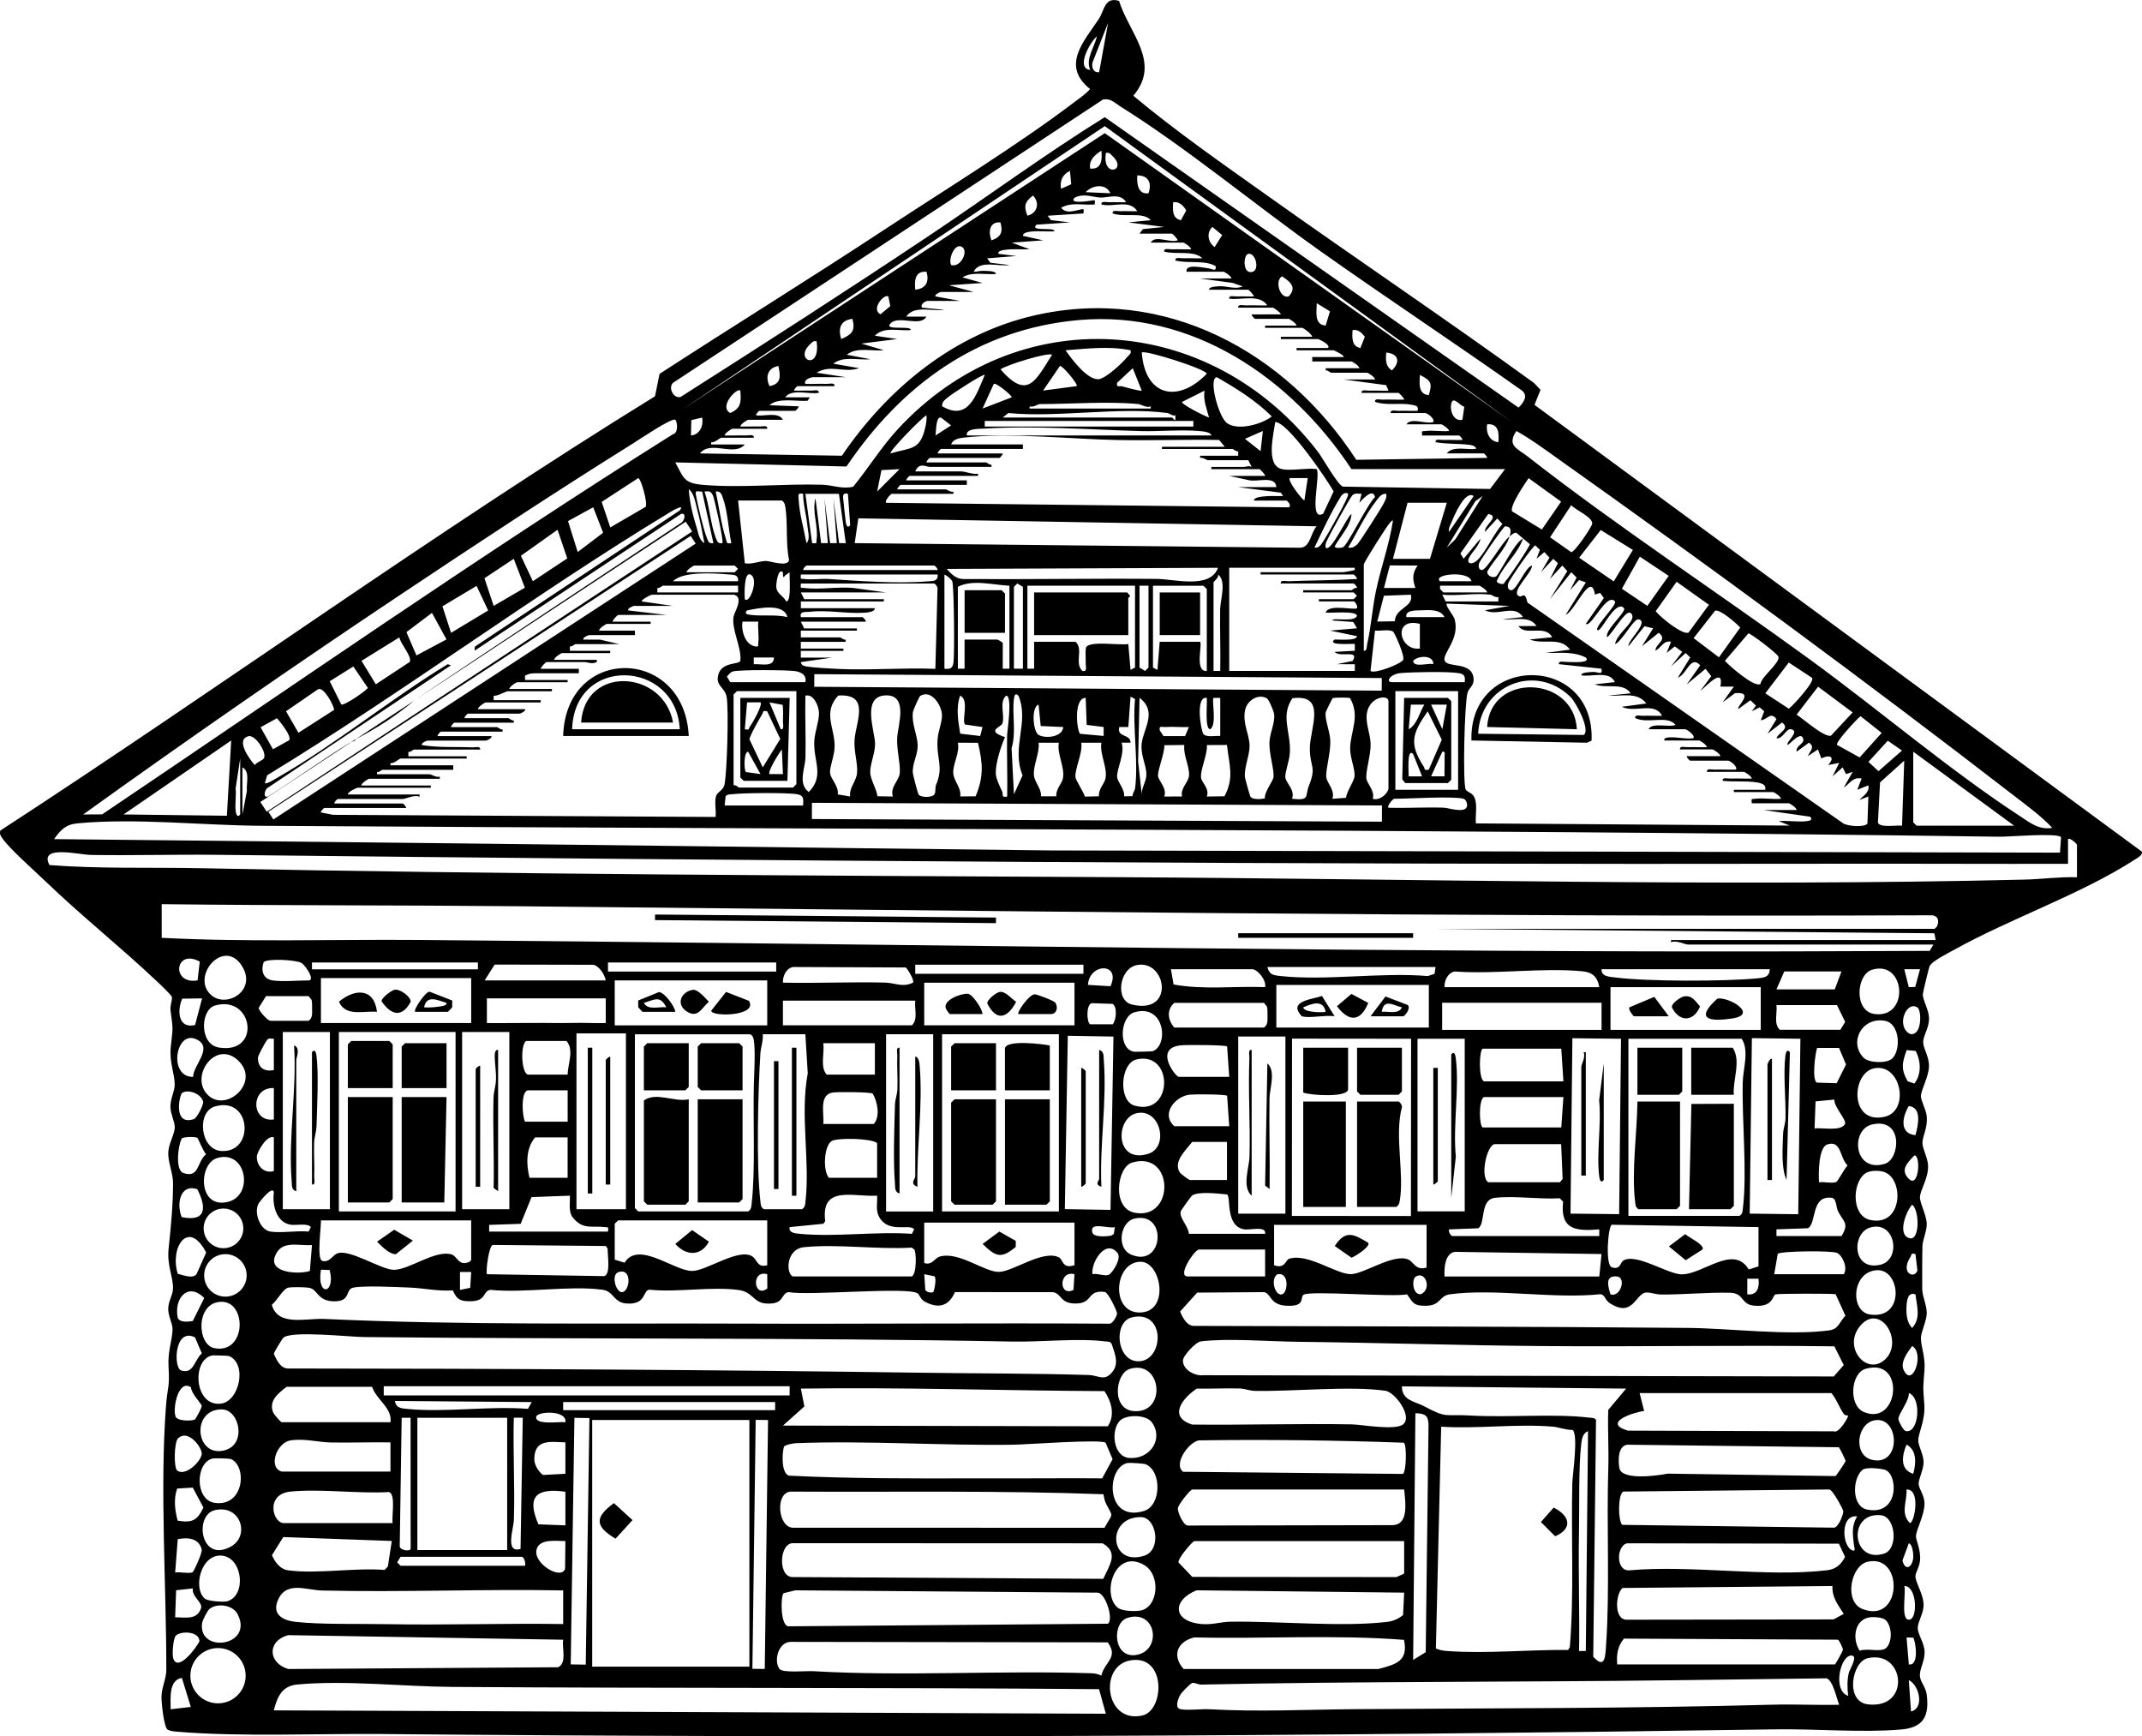 <?xml version="1.0" encoding="UTF-8"?>
<svg id="_Слой_2" data-name="Слой 2" xmlns="http://www.w3.org/2000/svg" viewBox="0 0 925.33 750">
  <g id="_Слой_1-2" data-name="Слой 1">
    <g>
      <path d="M483.4.34c4.45,14.16,18.38,26.65,6.19,41.02,18.27,15.27,38.12,29.07,57.59,42.92,38.33,27.27,77.41,53.54,115.51,81.15l2.8,2.95-2.59,6.51,262.4,193.01c.34,1.59-2.1,2.79-3.17,3.48-23.02,14.88-53.67,25.36-78.2,39.03-2.57,1.43-9.51,4.84-10.4,7.04-.31.77-2.93,11.56-2.91,12.18.07,2.38,2.55,6.59,2.7,9.9.2,4.45-2.51,7.65-2.51,10.61s2.63,6.14,2.5,10.6c-.12,4.22-3.41,10.19-3.5,12.64-.07,2,2.22,5.76,2.51,8.72.52,5.3-1.82,8.39-1.83,11.63,0,2.44,2.33,6.52,2.43,9.84.16,5.43-3.3,10.16-3.51,13.49-.15,2.4,2.87,7.86,2.93,11.59.05,3.33-1.79,6.75-1.86,9.74-.14,5.87-.08,12.41-.09,18.31,0,3.3,2.01,7.08,1.95,10.61-.06,3.33-2.52,8.17-2.52,10.7,0,3.64,1.95,8.09,1.55,13.6-.54,7.52-.74,7.07-.11,14.57s-2.71,12.95-2.59,16.22c.08,2.18,2.25,5.94,2.31,9.04.06,3.28-2.21,7.4-2.15,9.54s2.59,4.86,2.54,8.67c-.06,4.86-3.46,10.88-3.69,13.78-.14,1.72,2.17,5.99,1.77,10.54-.27,3.03-1.85,4.97-1.98,6.79-.19,2.62,3.56,7.88,3.51,12.7-.03,3.47-2.42,6.9-2.52,9.61-.11,2.94,2.86,6.38,2.95,10.56s-2.33,7.29-2,10.57c.25,2.49,2.5,4.52,2.92,7.81,1.19,9.53-1.58,14.27-11.13,15.08-16.92,1.43-36.95-.34-54.33-.07-200.39,3.02-401.14,3.85-601.65,2.02-27.28-.25-61.74,1.26-88.17-.97-1.6-.14-3.18-.17-4.64-.93-1.62-1.02-2.69-11.63-2.65-14.13.06-4.23,2.08-7.83,2.08-11.62.05-36.04-2.86-78.85-.11-114.34.62-7.99,1.64-7.8,1.08-16.51-.44-6.85,1.65-11.61,1.72-16.36.04-2.54-1.88-5.61-1.87-8.74.01-3.34,1.96-5.82,2.06-8.74.17-5.04-2.66-9.95-1.89-17.31.98-9.3,1.9-18.7,1.92-28.19,0-4.58-2.24-9.04-2.06-13.52.15-3.56,2.76-7.81,2.8-10.68.03-2.48-1.8-5.62-1.87-8.74-.08-3.71,1.84-6.81,1.84-9.68,0-4.96-2.39-9.53-1.69-16.39.87-8.47,1.12-6.7-.1-15.61-.3-2.19.78-4.52.6-5.83-.12-.89-5.19-5.62-6.38-6.74-15.56-14.73-32.52-28.2-48-43.07-4.43-4.26-16.08-14.59-18.91-18.86-.7-1.06-1.38-1.98-.8-3.33,94.79-61.68,186.47-128.16,282.77-187.57l1.96-9.67c32.33-21,65.19-41.27,97.38-62.47,26.31-17.33,56.94-36.07,81.74-54.86,2.37-1.8,4.88-3.46,6.87-5.71-12.66-10.12-2.66-20.58,3.72-30.2,2.56-3.86,2.47-9.72,8.74-7.9ZM474.82,31.17l3.87-21.3-6.72,17.08c-.48,1.94.23,4.59,2.85,4.22ZM470.95,30.2c-2.1-4.86,1.9-9.8,2.9-14.52-2.93,2.45-9.31,13.84-2.9,14.52ZM476.53,42.96l-185.78,122.4c-2.19,2,.08,6.82,3.17,6.16,35.85-22.79,71.65-45.81,107-69.41,25.49-17.02,50.37-35.37,76.32-51.5l178.76,125.46c1.96-1.93,4.4-5.05,1.47-7.36-28.78-20.39-58.26-39.83-87.04-60.21-28.18-19.96-57.77-44.61-86.59-62.61-2.51-1.57-4.01-3.48-7.32-2.92ZM653.09,182.29l-175.84-127.81-182.63,122.48,182.64-119.44,175.83,124.77ZM470.96,72.83c5.03.41,5.22-3.88,4.83-7.74-2.82,1.79-5.52,4.09-4.83,7.74ZM477.74,66.06c-1.79,10.99,9.54,7.74,2.93,1.42-.94-.9-1.41-1.76-2.93-1.42ZM458.36,81.55l4.4-1.96-.54-5.78c-3.23,1.57-4.43,4.19-3.86,7.74ZM496.13,83.49c1.54-4.32.13-7.7-4.83-7.75-.25,3.43.23,8.38,4.83,7.75ZM479.67,83.48c-1.97-4.39-7.73-3.59-10.65-.47l10.65.47ZM443.84,93.17c4.28-1.02,5.47-5.53,2.41-8.7-3.54,2.65-4.08,4.55-2.41,8.7ZM420.57,126.11h-14.05c-.16,0-2.83.95-2.42,1.93l10.65,1.95h-14.05c-.76,0-3.26,1.28-2.42,2.9l9.68.96c-5.23.73-13.09-2.13-16.47,2.91l8.72.02c-2.69,4.66-11.92-.78-15.5,2.91-3.22,3.33,9.11.72,8.71,2.88-5.13.53-11.51-1.68-15.49,2.44l9.68,1.44-15.49,1.96,9.68,2.88c-5.24.56-11.62-1.57-15.99,1.94l10.18,1.93c-5.24.56-11.62-1.57-15.99,1.94l11.14,1.93c-6.61,2.28-12.05-1.82-18.39,1.96l12.59,1.93h-14.05c-.62,0-4.29.9-3.39,2.9,3.05.1,6.15-.12,9.21,0,1.19.05,3.6-.74,3.38.97h-15.99c-.16,0-1.52,1.3-1.45,1.93,2.41.09,4.86-.09,7.28,0,1.18.05,3.6-.73,3.38.96-4.32.82-11.61-1.97-14.53,1.94l10.66.02-.96,1.47c-4.99.36-12.78-1.49-16.47,1.92l12.59.49c.07.62-1.29,1.93-1.45,1.93h-15.5c-.16,0-1.52,1.3-1.45,1.93,3.57.62,9.58-1.7,11.63,1.95h-15.02c-.39,0-3.37,1.88-3.39,2.9,2.73.1,5.5-.1,8.25,0,1.19.05,3.6-.74,3.38.97h-15.02c-.39,0-3.37,1.88-3.39,2.9,3.05.11,6.15-.12,9.21,0,1.19.05,3.6-.74,3.38.97h-14.05c-.49,0-2.95,2.3-4.35,1.95v.96s14.53,0,14.53,0c-4.63,5.47-14.76-2.03-19.38,3.87l61.32.99c19.68-28.98,48.26-52.56,83.03-60.57,56.57-13.03,108.78,15.65,139.19,62.34l56.52-.83c.07-.62-1.29-1.93-1.45-1.93h-15.99c2.6-3.44,8.85-1.42,12.59-1.95.18-1.41-2.54-1.74-3.47-1.84-4.6-.49-9.38-.22-13.96-1.06-.23-1.69,2.2-.91,3.38-.96,2.74-.11,5.51.09,8.25,0,.07-.62-1.29-1.93-1.45-1.93h-15.99c-.13-2.27-.33-1.71,1.44-1.94,3.17-.4,6.93.3,10.19,0-.02-1.01-3-2.9-3.39-2.9h-15.02c2.09-3.09,8.22.06,11.62-.97.7-1.62-2.76-3.87-3.39-3.87h-15.02c-.22-1.71,2.19-.92,3.38-.97,2.74-.11,5.51.09,8.24,0,.56-2.19-.86-2.28-2.64-2.63-4.99-.99-10.64.51-15.75-1.25-.23-1.69,2.2-.91,3.38-.96,3.06-.12,6.16.09,9.21,0-.03-.71-2.23-2.9-2.42-2.9h-15.99c-.22-1.71,2.19-.92,3.38-.97,2.74-.11,5.51.09,8.24,0l-.99-2.39-18.38-2.45h13.56c-.01-1.02-3-2.91-3.39-2.91h-15.5c-.45,0-1.5-1.2-2.41-.98v-.96s14.53,0,14.53,0c-.01-1.02-3-2.91-3.39-2.91h-16.95v-1.94h13.56c.54-.61-4.07-2.91-4.36-2.91h-15.99v-.97h13.56c1.44-1.39-3.99-3.87-4.36-3.87h-15.99v-.97h13.56c-.18-1.2-3.76-3.87-4.36-3.87h-15.99v-.97h13.56c-.01-1.02-3-2.91-3.39-2.91h-14.53c-.16,0-1.52-1.3-1.45-1.93l12.59-.02c0-.78-3.16-2.9-3.39-2.9h-15.02c-.22-1.71,2.19-.92,3.38-.97,3.06-.13,6.16.1,9.21,0-3.44-5.07-11.28-2.16-16.47-2.91-.23-1.69,2.2-.91,3.38-.96,2.42-.1,4.87.08,7.28,0-.03-.71-2.23-2.9-2.42-2.9h-16.95c-.13-1.45,3.89-1.48,4.88-1.5,3-.07,6.66,1.47,9.64.05l-4.32-1.5-14.09-1.9h13.56c-.01-1.02-3-2.91-3.39-2.91h-15.99c-.71-3.72,7.54-1.65,9.68-1.44,1.27.13,3.28,1.66,2.91-.97-4.75-2.8-11.92-1.03-17.42-2.45-.23-1.69,2.2-.91,3.38-.96,2.74-.11,5.51.09,8.25,0-3.49-3.61-11.53-1.43-16.47-2.91-.23-1.69,2.2-.91,3.38-.96,2.74-.11,5.51.09,8.25,0-.02-1.01-3-2.9-3.39-2.9h-14.05c1.91-3.48,8.18.29,11.63-.98-.03-.71-2.23-2.9-2.42-2.9h-14.05l1.44-1.94,9.21-.95-15.49-1.96,9.68-.97c-3.35-3.8-11.36-1.02-16.46-2.91-.23-1.69,2.2-.91,3.38-.96,2.42-.1,4.87.08,7.28,0-3.42-5.33-10.41-1.51-15.5-2.91-.23-1.69,2.2-.91,3.38-.96,2.42-.1,4.87.08,7.28,0-2.43-4.17-7.71-1.9-11.04-2.02-3.6-.13-7.16-2.04-11.24.1-2.75,2.88,6.69,1.33,7.5,1.18,1.88-.36,1.17.06,1.22,1.71-4.78.41-10.21-1.17-14.52,1.45,2.35,2.74,5.7,1.22,8.46.7,1.87-.35,1.18.1,1.22,1.72l-15.49.99,1.43,1.92,8.25.96-14.52.99c-3.13,3.25,8.17.78,7.74,2.88-3.34.16-6.74-.26-10.08.1-.94.1-3.64.42-3.47,1.84l8.71,1.94-13.55.99,7.74,2.88c-3.62.14-7.28-.3-10.9.26-.86.13-2.92.42-2.65,1.68l7.74.97-12.59.99,1.43,1.92,8.25.96c-4.96.82-12.82-2.33-15.5,2.91,1.35.06,2.63-.46,3.98-.39,1.24.06,5.59-.12,5.7,1.36-4.78.42-10.21-1.17-14.52,1.46l8.71,2.42-14.52.99,10.65,2.89ZM506.8,87.37c-.21,3.09-.51,7.03,3.36,7.74l2.29-4.21c-1.2-2.05-3.03-3.96-5.65-3.53ZM432.19,96.08c-4.77-.46-5.37,4.21-3.86,7.75,4.18-1.47,4.99-3.68,3.86-7.75ZM523.75,98.04c-2.75,2.51-1.83,6.78.97,8.68l3.26-5.18-4.23-3.5ZM415.71,106.75c-3.11-2.23-6.23,5.08-4.82,7.73,4.07,1.24,7.53-5.8,4.82-7.73ZM539.27,109.65c-2.3.43-2.55,9.15,1.91,7.74,3.01-.95,1.25-8.33-1.91-7.74ZM400.22,117.39c-5.02-.4-5.22,3.89-4.83,7.75,4.66-.43,6.15-3.57,4.83-7.75ZM553.79,119.35c-3.26,2.04-.82,9.83,2.9,8.69,3.78-3.95.54-6.45-2.9-8.69ZM383.75,128.05c-1.75-1.28-7.68,5.5-3.39,7.72l4.24-3.56-.85-4.16ZM572.67,140.64l1.87-6.14-5.73-3.54c.06,3.45-1.31,9.27,3.86,9.68ZM368.25,137.74c-5.13.54-6.32,4.19-4.83,8.72,4.68-2.05,6.17-3.61,4.83-8.72ZM650.19,202.64h-66.37c-26.01-39.34-68.66-68.69-117.71-64.39-43.53,3.82-76.55,27.9-100.44,63.26l-73.96-1.77c3.74,6.9,3.72,8.99,12.08,9.71,16.17,1.39,34.85-.56,51.42-.07,4.23.13,8.82,2.02,13.37.85,6.55-8.01,12.01-16.92,19.02-24.57,51.92-56.56,135.28-50.66,181.6,9.31,2.18,2.83,8.72,14.56,10.92,15.23l63.58,1.02,6.47-8.58ZM584.31,142.59c-.21,3.1-.5,7.04,3.37,7.74l1.93-4.87c-1.4-1.73-2.84-3.29-5.3-2.87ZM352.75,147.43c-1.51-.34-2,.51-2.94,1.41-6.94,6.7,4.85,11.64,2.94-1.41ZM488.39,151.3c-9.37-1.92-18.72-.68-28.09,0,2.65,3.77,9.11,12.53,14.06,12.52,3.01,0,10.68-7.13,12.59-9.61.75-.97,1.88-1.23,1.44-2.91ZM493.24,152.27c1.4,18.91,15.58,22.07,28.07,9.2-.03-1.99-26.81-10.45-28.07-9.2ZM598.84,152.27c-.21,3.13-.43,5.83,2.42,7.73,3.82-3.59,2.94-7.22-2.42-7.73ZM454.48,153.25c-1.64-1.21-19.52,4.34-22.28,6.28,11.76,13.47,15.14,4.89,22.28-6.28ZM336.28,158.08c-4.68.83-5.73,4.67-3.86,8.71,5.31-.97,4.69-4.54,3.86-8.71ZM465.13,166.79c.79-.66-6.16-8.98-7.25-8.71l-7.28,10.64,14.53-1.93ZM493.23,168.73l-3.89-9.68-6.76,6.31c-.43,2.22.97,1.21,2.28,1.56s7.85,2.21,8.37,1.81ZM425.41,161.96c-.64-.66-14.03,8.12-15.41,9.28s-3.26,2.2-2.99,4.26c11.38,6.65,14.75-5.07,18.4-13.54ZM617.24,170.67c1.59-5.26.96-6.27-3.86-8.72-.13,3.44-.88,8.4,3.86,8.72ZM525.68,162.95c-3.76.19.61,17.07,4.39,19.82,4.68,3.4,15.01.53,19.34-2.89-6.94-6.9-15.3-12.09-23.72-16.93ZM437.04,171.63c.42-.55-6.76-6.51-7.73-5.8l-4.85,10.65,12.59-4.85ZM319.81,168.74c-1.33-1.51-9.47,6.86-4.36,9.66,4.73-2.02,4.79-4.88,4.36-9.66ZM522.3,180.36c-1.01-3.92-2.61-7.39-1.94-11.62l-9.68,4.86c-.69.92,10.11,6.37,11.62,6.76ZM632.57,175.69c-1.82-.31-4.73-4.74-5.58-1.55s.96,8.09,4.77,7.19l.81-5.63ZM491.78,174.55c-12.67-1.28-29.45,0-42.63,0-.72,0-2.84,1.57-4.35.98v.96s52.31,0,52.31,0v-.96c-1.99.76-4.1-.85-5.33-.98ZM504.38,178.42c-20.71-2.79-47.42,2.08-68.79,0l-2.42,1.94h73.15c.22,0,1.06,1.43,1.44.97v-1.93c-1.3.42-2.6-.87-3.38-.98ZM384.73,195.85c9.09-2.66,12.8-1.25,15.06-11.57.36-1.63.61-3.22.43-4.89-1.91.88-16.39,15.73-15.49,16.46ZM303.34,180.37l-4.7,1.11-.14,6.63c3.92-.35,5.5-4.4,4.83-7.74ZM404.11,188.11l6.76-4.35-4.36-3.37c-2.34-.68-2.1,6.56-2.39,7.73ZM291.7,181.34c-1.45-1.03-15.66,8.59-18.31,10.25-34.18,21.33-68.02,43.69-101.54,66.06-45.82,30.58-91.21,62.05-135.91,94.17l8.18-.04c81.76-55.09,162.94-111.63,246.56-164.2,2.51-.47,1.93-5.59,1.02-6.24ZM515.52,181.84h-90.11v2.4h90.11v-2.4ZM553.79,202.64c4.05.87,10.62-.63,15.02,0,1.76,2.91-3.79,23.01,2.79,19.25l4.52-9.64c-3.22-5.59-19.63-29.81-25.23-29.96-.67,5.07-4.29,18.81,2.9,20.35ZM647.27,191.01c.38-3.86.19-8.15-4.83-7.74-.66,3.34.92,7.39,4.83,7.74ZM417.67,188.11h105.6c-.15-1.57-4.16-1.83-5.34-1.93-8.03-.68-17.03.26-25.22.03-22.24-.63-45.47-2.42-67.82-1.06-1.78.11-7.89-.12-7.22,2.95ZM544.57,194.89l.97-8.72-7.72,3.39,6.75,5.33ZM886.58,357.63c-4.83-5.18-10.96-9.6-16.57-13.94-64.17-49.6-131.06-98.79-197.24-145.71-5.76-4.09-11.52-8.39-17.72-11.81-4.17,6.42.28,7.41,4.93,11.04,38.96,30.45,82.12,58.67,122.28,87.95,29.51,21.52,60.33,47.83,90.46,67.45,4.46,2.91,8.01,5.93,13.87,5.01ZM529.08,192.95l-2.43-2.9c-14.53-.25-29.1.3-43.63.03-20.16-.36-47.17-3.34-66.83-1.03-2.02.24-4.54.73-5.31,2.93h31v1.94h-35.36c-.17,0-1.53,1.31-1.45,1.94h28.1c.07.63-1.28,1.94-1.45,1.94h-30.03c-.17,0-1.53,1.31-1.45,1.94h25.67c.45,0,1.5,1.2,2.41.98v.96s-26.64,0-26.64,0c-1.73,0-4.53-2.17-6.3,1.94h19.86c1.71,0,5.12,1.46,7.26.98v.96s-29.54,0-29.54,0c-.17,0-1.53,1.31-1.45,1.94h26.16v1.94h-28.58c-.17,0-1.53,1.31-1.45,1.94h20.83c.58,0,2.18,1.35,3.39.98v.96s-26.64,0-26.64,0c-.42,0-3.27,3.14-2.42,3.87l173.9,1.95c1.51-.57-.53-2.91-.97-2.91h-14.05c-.07-1.45,3.45-1.7,4.48-1.82,2.7-.31,5.42-.05,8.12-.13l-.95-1.46-18.42-2.41h16.47c-.41-5.21-8.37-2.01-12.05-3.03l-8.29-1.81h15.5c-.02-.71-2.23-2.91-2.42-2.91h-20.83v-.97h14.05c.92,0,2.06-.68,3.38,0l-1.45-2.9h-17.44c-.58,0-2.18-1.35-3.39-.98v-.96s16.46,0,16.46,0v-1.92c-.93.25-2.06-.98-2.42-.98h-30.52v-.97h27.13ZM388.6,202.65l-7.81.42-1.87,9.26,9.68-9.68ZM278.93,218.92c.95-1.61-1.98-12.14-3.22-12.41l-15.78,10.29,3.71,11.02,15.3-8.9ZM564.93,206.52h-7.75c-1.07.96,4.86,8.84,6.3,9.68l1.45-9.68ZM653.23,220.89l12.84,7.84,8.32-12.04-14.04-10.14c-1.58,2.32-8.36,12.2-7.12,14.35ZM304.3,234.61c-.98-4.89-1.85-9.92-3.17-14.74-.71-2.59-1.3-6.97-3.59-8.51.33,5.37,1.78,11.35,3.39,16.46.69,2.19,1.12,5.7,3.38,6.79ZM303.32,212.33c-1.4.18-3.14-.98-2.73,1.28.8,4.4,3.17,14.63,4.7,18.56.58,1.5.8,2.8,2.89,2.43l-4.86-22.27ZM312.06,234.6c.68-.8-3.51-19.51-4.08-20.61-1.02-1.96-1.57-1.85-3.66-1.66,2.17,5.99,2.62,14.12,4.85,19.84.58,1.5.8,2.8,2.89,2.43ZM315.93,234.6c-1.23-5.78-1.61-13.8-3.56-19.2-.59-1.63-.96-3.44-3.21-3.07,1.46,6.43,2.37,14.15,4.39,20.35.55,1.68.07,2.31,2.38,1.92ZM346.94,213.29c-2.5-.36-2.03.38-1.93,2.41.31,6.21,2.27,12.8,3.38,18.9,1.73-1.57.64-5.06.44-7.22-.44-4.67-1.87-9.36-1.89-14.09ZM362.39,213.31h-14.47s2.91,21.3,2.91,21.3c2.28.14,1.7.31,1.93-1.43.81-6.12-2.06-12-.48-17.95l2.43,19.39h2.9s-1.45-19.39-1.45-19.39l2.43,19.39h2.9s-1.45-19.39-1.45-19.39l2.43,19.39h2.9s-2.96-21.31-2.96-21.31ZM366.31,213.3c-2.7-.61-2.12,1.33-1.92,3.37.28,2.85.61,5.9.96,8.74.17,1.32.69,3.08,1.92,1.44l-.97-13.55ZM582.36,213.3c-.85-.78-2.29-.2-3.16,1.21-4.21,6.82-7.91,14.77-11.36,22.03,1.96.34,2.76-1.25,3.71-2.57,1.19-1.67,11.67-19.88,10.81-20.66ZM588.18,213.3c-1.49.03-2.65-.5-3.96.63-.8.69-9.39,16.25-10.41,18.42-.66,1.4-1.47,2.47-1.13,4.19,2.19,2.42,9.39-13.73,11.14-14.52-.17,4.97-4.96,9.71-7.26,14.05.39.93,3,.64,3.68.27,2.04-1.12,10.66-18.89,13.75-21.6-.82-4.23-5.53,1.04-6.76,2.44l.96-3.87ZM598.83,213.3c-2.27-.22-3.5,2.05-4.67,3.55-4.38,5.61-8.05,13.53-11.79,19.68,1.79.32,2.66-.31,3.95-1.37.93-.77,10.46-15.74,11.4-17.67.68-1.4,1.45-2.5,1.12-4.2ZM636.62,214.28c-3.73-2.69-8.45,8.54-9.56,11.26-.57,1.4-1.4,2.58-1.09,4.23l10.65-15.49ZM640.49,214.27l-3.12,2.2-12.37,20.07,3.7-3.56,11.79-18.72ZM337.74,216.2h-18.89l2.91,27.12c3.16.58,6.15-1,9.15-1,1.87,0,9.4,2.78,9.97-.41-1.57-7.26-.43-16.08-1.69-23.3-.19-1.09-.51-1.81-1.46-2.42ZM625,217.17h-16.95l-6.3,24.22h15.99l7.27-24.22ZM678.76,218.22l-9.13,13.86,9.15,6.45c1.48,0,8.92-10.94,9.05-12.33.27-2.79-7.32-5.95-9.07-7.98ZM245.38,225.09l4.19,13.37,10.97-8.34-4.27-10.99-10.89,5.96ZM178.87,302.69c38.07-25.81,76.86-51.2,115.29-76.78,1.5-.73,2.54-4.66,0-3.88l-89.17,59.06.16-1.78,88.46-58.79c2.68-3.4-3.88.57-4.12.72-59.2,35.85-114.95,77.62-174.07,113.66l-1,3.35c.65.7,4.71-1.91,5.73-2.5,25-14.38,48.51-33.74,73.24-48.83l1.43.47-78.97,52.78c-1.59.67-2.41,4.84,0,3.88,11.78-7.51,23.2-15.76,35.08-23.09,1.16-.72,2.63-.76,2.8-1.72l-41.27,27.19,2.78,4.21,183.76-121.07-2.78-4.21-117.36,77.32ZM641.48,229.76c-.41-3.03,6.71-6.64,1.45-7.75l-12.04,17.05,1.38,2.3,7.26-8.7c-.43,3.11-3.52,5.53-4.87,8.21-1.44,2.85,1.42,3.33,3.79.87,3.7-3.85,6.85-11.21,10.59-15.39l-2.23-2.39-5.32,5.79ZM369.22,234.61l192.37,1.99c4.52-.08,4.56-6.39,7.19-9.26l-197.99-3.44-1.57,10.72ZM589.15,243.81v37.3c1.46.23,1.21-1.81,1.46-2.89,1.73-7.5,2.21-15.58,3.86-23.27,2.16-10.06,5.72-19.91,7.27-30.02-.3-.41-1.02.58-1.4,1.01-1.44,1.61-10.91,16.55-11.18,17.88ZM652.12,231.7c-1.48,5.06-6.92,10.49-9.61,15.12-.28,1.86,2.29,3,3.7,2.21s8.26-15.1,11.72-16.36c-2.2,6.35-7.87,11-10.67,16.95-.51,1.08-1.39,1.78.52,2.42,2.28.77,1.97-.42,2.72-1.18,1.41-1.43,10.19-14.5,10.39-15.81l-5.8-4.88c-1.07-.25-2.13.94-2.96,1.54.62-2.11,1.05-4.22-1.95-4.39-.89.4-10.96,15.01-11.22,15.95-.35,1.21-.28,2.68,1.07,2.97,2.05.44,8.91-12.25,12.1-14.53ZM245.05,241.22l-4.19-12.39-15.84,11.25,5.17,10.98,14.85-9.84ZM705.39,237.55l-13.88-8.61-9.33,11.97,14.94,10.23,8.27-13.59ZM298.37,231.49l-182.45,119.16,2.17,3.32,182.45-119.16-2.17-3.32ZM663.76,241.39l1.47-3.87-1.97-1.92c-1.01-.02-11.28,14.87-11.71,16.39-.37,1.3-.21,2.69,1.07,2.96,2.47.53,6.26-10.03,9.18-10.65.2,3.06-9.07,11.05-5.81,13.1,1.76,1.11,2.57-2.64,3.87,2.88l136.27,95.29c1.92,1.39,9.39,1.9,10.59.19l.41-11.69-3.86,1.46c1.74-1.88,4.42-3.25,3.87-6.3l-4.83,1.93,1.92-4.84c-3.86-.87-5.02,2.16-7.74,3.87l3.86-6.78-2.89.97-1.45-2.91-4.36,3.87,2.89-5.81-4.84.95c3.2-3.4,1.04-4.75-2.9-2.88l-1.46-3.87-4.36,2.88c.88-2.13,3.3-3.91.47-5.8l-5.3,3.87c-.64-2.38,3.29-3.38,2.89-5.31-.83-4.04-5.59,1.91-6.77,2.41-1.04-1.16,5.6-5.92,1.43-6.78-2.08-.42-3.66,4.46-6.28,3.86.94-2.55,6.11-4.04,2.41-6.77l-6.27,4.84,3.86-6.28c-2.52-3.49-3.99.33-6.77.46l1.48-3.87-1.97-1.69-3.39,1.68,1.81-2.41-2.43-2.35-5.19,3.8c-.98-1.06,7.37-7.61-1.45-6.85l-5.33,3.95,4.83-6.77-5.81-.02c1.68-8.86-6-.22-8.71,1.94l4.76-6.43-2.47-3.19-8.1,6.71,5.8-8.21c-4.2-4.7-5.77,4.02-9.67,5.31l5.37-8.72-1.99-1.92-6.29,5.79,4.82-6.3-3.24-2.35-3.51,2.83,1.92-4.84c-3.29-.7-4.33,2.7-6.77,3.87.11-3.21,5.45-4.59,1.43-7.74l-7.24,5.81,4.83-7.74-3.74-.9-6.91,8.64c-.67-2.23,9.17-10.59,4.34-11.62-2.09-.45-7.37,9.97-10.15,10.65.78-3.94,5.82-7.32,7.27-10.65.59-1.36.1-2.67-1-2.9-2.13-.44-7.61,9.23-9.68,10.65-1.31-2.91,8.55-11.07,7.27-12.58-2.81-3.3-7.78,5.79-9.3,7.64-.34.41-1.83,2.83-2.33,1.54.1-2.41,8.81-10.85,7.75-12.09-3.53-4.17-10.45,11.72-12.59,9.67l7.79-11.12-1.61-2.23-2.24.74c-1.67-10.63-8.5,7.08-12.64,8.74l8.71-14.02-2.93-1.01-3.85,4.38,2.78-5.47-2.3-2.28-9.2,11.62,7.49-12.12-2.17-2.39-5.32,5.79,3.43-6.78-1.99-1.92-5.32,5.79,3.67-6.31-2.22-2.39-3.38,2.89ZM708.39,240.47l-7.74,13.84,10.99,7.4,9.23-12.96-12.48-8.29ZM226.73,253.86l-4.79-12.47-12.65,8.38,3.96,11.96,13.48-7.87ZM296.56,247.2h20.83l1.43-1.45-1.43-1.45h-17.44c-.39,0-3.38,1.89-3.39,2.91ZM405.07,246.23c.07-.63-1.28-1.94-1.45-1.94h-55.22c-.17,0-1.53,1.31-1.45,1.94h58.13ZM526.17,245.27l-117.2.48c1.98,2.19,4.03,4.37,7.23,4.38,27.79.19,55.6-.31,83.39-.07,7.9.07,23.15,4.52,26.59-4.79ZM597.87,253.98h13.56c-1.26-3.76-1.41-6.34.97-9.68l-12-.07-2.53,9.75ZM585.27,245.26h-54.25v44.56h54.25v-2.9s-7.75-.01-7.75-.01l6.81-1.41c3.12-5.16-5.53-1.25-7.79-3.91l8.73-.49v-2.9c-.33-.35-12.47.93-8.72-1.94,1.69-.11,9.61.72,9.66-1.46l-11.6-2.41,11.61-.99-1.62-2.73-9.05-.65c0-1.44,9.42.94,10.65-1.94,0-2.45-11.46-1.14-13.54-1.46,1.4-3.97,12.33-.84,13.56-1.93.42-.9-.86-2.9-1.45-2.9h-15.02v-.97h15.02l1.43-1.45-1.43-1.45h-21.8v-.97h20.83c.34,0,1.43-1.27,2.42-.98.28-.36-1.27-1.93-1.45-1.93h-31.49c-.22-1.71,2.19-.92,3.38-.97,9.87-.41,19.72-.33,29.56-.98.07-.62-1.29-1.93-1.45-1.93h-40.21v-.97h35.36c.69,0,5.11-.81,5.32-.98v-.96ZM338.22,247.21c-2.19-2.16-2.94,5.18-2.88,6.21.19,3.12,2.94,3.81,4.33,6.36,2.33.17,1.25-10.64,1.45-12.57l-1.93,1.34c-1.34,2.06-.82-1.18-.98-1.34ZM318.85,251.08c.21-3.08-2.12-2.77-4.31-2.96-6.14-.51-19.59-1.43-23.79,2.96h28.1ZM321.76,258.82c2.01,2.4,6.28-8.97,2.4-10.64-2.89-1.4-2.56,9.45-2.4,10.64ZM405.07,248.17h-59.1c-.13,2.27-.33,1.71,1.44,1.94,3.27.42,7.21-.22,10.66,0,13.23.86,29.48,2.11,42.69,1.01,2.19-.18,4.52.13,4.31-2.96ZM407.98,288.86c2.33.26,3.44-.02,3.88-2.42.57-3.16.29-33.6-.5-35.34-.42-.93-2.31-2.5-3.37-2.92v40.69ZM524.24,251.56v38.26h2.9c.17-8.87-.19-17.79-.04-26.68.07-4.14,2.86-12.14-.91-14.98.41,1.48-1.86,2.93-1.95,3.39ZM622.09,251.08h13.56c-.95-4.78-17.08-3.05-13.56,0ZM729.47,273.21l8.77-11.97-13.95-9.93-9.04,12.7c1.75,2.4,11.79,10.6,14.23,9.2ZM403.62,252.05h-57.65c-.13,2.27-.33,1.71,1.44,1.94,6.56.84,14.58-.64,21.32,0l14.06,1.93h-36.82l1.45,2.91h34.39v.97h-35.85v2.91h31.97c0,1.63-3.24,1.87-4.35,1.95-7.97.55-15.92-1.31-23.87-.38-1.74.2-4.41-.43-3.75,2.31h26.64c.17,0,1.53,1.31,1.45,1.94h-28.1l1.45,2.91h22.77v.97h-24.22v2.91h16.95c.45,0,1.5,1.2,2.41.98v.96s-19.37,0-19.37,0v2.91h18.41v.97h-18.41v2.91h13.56l-13.56,1.95c.17,1.3,1.32,1.7,2.46,1.89,3.13.52,9.97.88,13.48,1.05,13.99.66,28.19-.58,42.19-.03l.92-34.49c.15-.84-.78-2.14-1.41-2.33ZM436.07,253.01c-6.95-.29-15.99-2.88-22.28.48v35.36h2.9s0-12.59,0-12.59h14.05c.27,0,2.26.99,2.46,1.63l-.03,10.96h2.9v-35.85ZM441.89,288.86v-35.36l-2.41-1.45-1.47,1.45v35.36h3.88ZM194.85,273.36l16.03-9.66-5-10.62-14.75,8.83,3.72,11.45ZM318.85,253.01h-32.46c-.36,0-1.49,1.23-2.42.98v1.92s34.87,0,34.87,0v-2.91ZM490.33,253.01h-46.5v35.84h2.9s0-11.62,0-11.62h17.92c3.51,3.09-.62,9.25,2.92,12.58,2.34.46,1.38-1.88,1.44-3.37.09-2.22-.25-4.45.13-6.66,1.04-3.19,14.84-.9,18.28-1.59l.96,11.16,1.94-.98v-35.36ZM496.14,253.01h-3.88v35.36l2.41,1.45,1.47-1.45v-35.36ZM521.33,289.83v-35.36l-1.45-1.45h-21.8v35.36l1.94.98.96-12.12h17.45c1.12,1.12-2.51,13.03,2.9,12.6ZM642.44,255.92c-.01-1.02-3-2.91-3.39-2.91h-16.95v1.44s1.45,1.47,1.45,1.47h18.89ZM317.39,256.89h-35.85c-.26,0-4.37,1.97-4.35,2.9l13.56,1.95h-16.95c-.16,0-2.83.95-2.42,1.93l16.47,1.95h-20.83c-.19,0-2.4,2.19-2.42,2.91h16.47v.97h-18.89c-.39,0-3.38,1.89-3.39,2.91h15.5v1.94h-19.86c-.16,0-2.83.95-2.42,1.93l7.25.02,8.24,1.93h-18.89c-.36,0-1.49,1.23-2.42.98v1.92s17.43,0,17.43,0v.97h-20.83c-.39,0-3.38,1.89-3.39,2.91h18.41v.96c-2,1.09-4.1.01-5.33.01h-16.47c-.19,0-2.4,2.19-2.42,2.91h16.47v1.94h-17.92c-2.08,0-2.96-.1-5.33.98v1.92s18.4,0,18.4,0v.97h-21.8c-.39,0-3.38,1.89-3.39,2.91h18.41v.97h-18.89c-1.1,0-4.5,2.15-6.29,1.95v1.92s20.34,0,20.34,0v.97h-23.74c-.39,0-3.38,1.89-3.39,2.91h20.35c.56.75-1.96,1.94-2.42,1.94h-22.28c-.17,0-1.53,1.31-1.45,1.94h18.89c.45,0,1.5,1.2,2.41.98v.96s-25.67,0-25.67,0c-.17,0-1.53,1.31-1.45,1.94h19.86c.45,0,1.5,1.2,2.41.98v.96s-26.64,0-26.64,0c-.17,0-1.53,1.31-1.45,1.94h23.25c.56.75-1.96,1.94-2.42,1.94h-25.19c-.16,0-2.83.95-2.42,1.93,7.24,1.18,14.52.67,21.8.98,1.19.05,3.6-.74,3.38.97h-28.58c-.36,0-1.49,1.23-2.42.98v1.92s25.19,0,25.19,0v.97h-28.58c-.49,0-2.95,2.3-4.35,1.95v.96s27.12,0,27.12,0v1.94h-30.52c-.45,0-1.5,1.2-2.41.98v.96s22.76,0,22.76,0c.72,0,2.84,1.57,4.35.98v.96s-30.51,0-30.51,0c-.39,0-3.38,1.89-3.39,2.91h30.03v.97h-31.49c-.61,0-4.42,1.76-4.36,2.91h31v.96c-2.33-1.03-5.97.98-7.27.98h-28.1c-.17,0-1.53,1.31-1.45,1.94h29.55c.17,0,1.53,1.31,1.45,1.94h-35.36c-.18,0-1.72,1.56-1.45,1.93l5.28,1.03,165.24.92c.31-2.79-.59-6.39.19-9.01.56-1.88,3.15-2.41,3.66-5.06,1.11-5.79,1.85-31.96.93-37.7-.62-3.89-4.39-4.73-3.83-8.69.97-6.92,9.31-5.13,9.75-7.02.53-5.94-3.93-13.54-2.93-19.15.3-1.7,4.4-8.04.46-9.27ZM609.5,256.89l-11.67.44-2.87,11.17,7.61-.14c.13-5.88,8.25-5.98,6.92-11.47ZM643.89,256.89c-6.34-.85-14.29.63-20.83,0l1.45,2.91h22.77v-1.93c-1.31.42-2.61-.87-3.39-.98ZM761.6,349.89h14.53c-.01-1.02-3-2.91-3.39-2.91h-15.99c-.13-2.27-.33-1.71,1.44-1.94,3.46-.44,7.6.33,11.16,0-.02-1.01-3-2.9-3.39-2.9h-16.95v-.97h13.56c.26-1.46-.31-2.19-1.65-2.71-3.6-1.39-12.66-.61-16.76-1.18-.23-1.69,2.2-.91,3.38-.96,3.06-.13,6.16.1,9.21,0-.02-1.01-3-2.9-3.39-2.9h-15.99c-.22-1.71,2.19-.92,3.38-.97,3.06-.13,6.16.09,9.21,0,.7-1.62-2.76-3.87-3.39-3.87h-16.47c-.17,0-1.53-1.31-1.45-1.94h14.53c-.01-1.02-3-2.91-3.39-2.91h-14.05c-.22-1.71,2.19-.92,3.38-.97,2.74-.11,5.51.09,8.25,0-.02-1.01-3-2.9-3.39-2.9h-15.02c-.29-1.38,1.86-1.33,2.79-1.36,3.1-.11,6.56.86,9.8.39.84-1.48-3.13-3.87-3.39-3.87h-15.99c1.35-3.19,9.64-.59,11.63-1.95-3.66-4.31-12.05-.22-17.43-2.91-.23-1.68,2.2-.91,3.37-.96,2.74-.1,5.51.08,8.25,0-3.3-6.25-11.47-1.1-17.43-3.88l10.65-1.44c-4.03-5.26-10.72-2.95-16.46-3.41l9.68-.97c-3.21-4.93-10.5-1.88-15.5-3.88l8.71-.97c-2.5-5.1-9.79-2.17-14.53-2.91-.09-1.42,3.67-1.34,4.83-1.47,2.21-.24,4.51,1.77,3.88-1.41l-18.4-1.96c-.23-1.69,2.2-.91,3.38-.96,1.09-.05,10.87.84,8.24-1.92-5.63-2.8-11.32-1.86-17.43-1.96l10.65-1.44c-4.36-5.79-11.47-1.96-17.43-4.38l9.68-.97c-3.04-5.74-11.62-.27-14.53-4.82l7.75-.02c-2.84-4.69-9.76-2.39-14.53-2.91l8.71-.97c-3.79-5.79-10.82-.11-16.46-2.91l10.64-1.91-27.11-.98c-.74.78,2.97,5.12,3.41,6.75,2.34,8.6-5.37,14.78-4.33,17.84,1.13,3.35,12.03.15,12.53,7.93.19,2.98-2.07,3.96-2.64,6-1.32,4.73-2.15,39.58-.73,41.87.72,1.16,3.07,1.26,3.93,3.82,1.08,3.2.12,7.36.42,10.72l135.64.95-4.83-1.92c3.86-.36,8.36.47,12.12,0,1.35-.17,2.79-.51,1.43-1.92l-20.34-2.92ZM340.15,266.57c-1.54-6.28-12.66-3.82-17.43-2.89-1.36,1.41.08,1.75,1.43,1.92,5.16.66,10.81-.27,16,.96ZM624.03,266.58c-1.81-3.58-6.79-3.07-10.22-2.95-2.05.07-6.96-.17-6.25,2.95h16.47ZM740.95,263.76l-9.32,11.89,10.95,8.29,9.2-12.88c-1.81-1.89-8.59-7.88-10.84-7.3ZM192.88,276.2l-6.28-11.46-11.03,8.32,4.34,10.06,12.97-6.92ZM327.57,268.51h-6.79c-.74,3.69,1.1,9.92,5.32,10.68,1.95.35,1.3-.23,1.47-1.45.39-2.83-.28-6.29,0-9.23ZM613.37,269.48c-12.01-3.02-8.92,11.87,0,10.66v-10.66ZM592.06,289.82c1.48,1.45,13.07-2.89,14.11-4.84.79-1.5-3.64-11.65-4.38-12.15-1.69-1.14-5.66-.16-7.8-.45l-1.93,17.44ZM760.48,295.49c.61-3.48,8.49-9.05,7.8-11.77-.35-1.39-12.06-10.2-12.99-10.13l-10.14,11.87c2.11,2.33,12.65,11.56,15.33,10.03ZM172.53,275.3l-16.36,10.15,6.19,10.13,14.62-9.63c1.21-2.3-4.1-7.91-4.45-10.65ZM334.34,284.02h-8.72s0,2.9,0,2.9c3.03-.27,8.71,1.53,8.72-2.9ZM619.18,286.91c.16-4.08-6.65-3.82-8.71-1.43.2,3.13,6.85.71,8.71,1.43ZM782.84,292.84l-10.1-6.65-10.14,13.29,10.16,6.65c2-1.49,11.23-11.63,10.08-13.29ZM147.44,304.3c1.11.76,11.45-6.35,11.45-7.2l-6.26-9.2-10.19,6.38,5,10.03ZM347.91,294.67c.66-3.11-1.82-4.39-4.42-4.78-3.41-.52-24.27-.64-26.86.14-1.16.35-1.85,1.4-2.62,2.23l1.45,2.41h32.46ZM632.75,294.67c.26-2.33-.02-3.44-2.42-3.87-4.58-.82-20.11-.5-25.25-.06-4.56.39-6.65,3.93-3.82,3.93h31.49ZM351.78,291.21l-.04,5.45,245.15,1.68.04-5.45-245.15-1.68ZM785.41,296.62l-9.28,12.06c2.89,1.88,11.87,9.89,14.83,9.12l9.37-10.06-14.93-11.12ZM137.41,297.72l-13.85,9.52,5.36,9.29,15.39-9.87c.24-1.23-4.27-10.15-6.91-8.94ZM344.03,298.54h-25.67l-1.45,1.45v39.23c.95-.31,2.1.97,2.42.97h23.25l1.45-1.45v-40.2ZM602.79,298.54v42.63s27.1,0,27.1,0v-42.63s-27.1,0-27.1,0ZM347.92,300.49c-.21,8.87.25,17.8.04,26.68-.11,4.76-3.45,11.27,1.41,14.96,6.91-6.97,2.01-13.25,2.38-21.82.18-4.21,2.2-8.99,2.04-12.54-.13-2.81-2.31-8.22-5.87-7.27ZM367.25,344.04c-.47-3.96,2.68-6.46,2.99-10.14.37-4.42-1.49-9.38-1.06-14.57.65-7.71,6.82-19.81-7.07-18.88-6.76,7.27-1.56,13.79-1.56,21.83,0,4.19-2.18,8.83-1.97,11.58.2,2.61,3.86,5.7,3.32,9.29l5.34.89ZM385.69,344.07c-1.26-4.22,2.72-6.77,3-10.16.34-4.14-1.46-10.2-1.09-15.54.35-5.11,4.95-18.59-5.29-17.98s-4.28,15.75-4.28,20.92c0,4.25-2.27,8.88-2.09,12.59.14,2.93,2.74,6.85,3.1,10.05l6.65.12ZM397.47,300.64c-.33.21-2.98,5.99-3.11,7.07-.63,5.1,2.08,9.91,2.06,14.57-.02,3.96-2.38,7.58-2.08,11.62.06.83,2.17,8.86,2.44,9.25,1.02,1.48,5.92,1.41,6.88,0,.66-.98.22-2.96.71-4.12,3.4-8.01.07-10.93.66-19.69.23-3.44,2.03-7.63,1.9-10.55-.2-4.34-4.71-11.16-9.47-8.14ZM416.83,312.94c-1.4-2.25,2-10.65-2.06-12.45-1.9,5.46-.83,10.92.03,16.42l8.65,1.02.99-3.87-7.61-1.11ZM435.1,344.07c.18-8.87-.21-17.79-.03-26.67.03-1.52,2.46-16.98-.44-16.89-3.19,2.9-.41,8.58-1.59,11.98-.61,1.75-7.42,3.06,1.12,5.94-1.8,3.96-4.07,11.2-3.99,15.51.04,2.44,1.74,5.68,2.77,8,.61,1.37-.64,2.66,2.17,2.14ZM439.94,300.48c-1.39-1.4-1.76.09-1.93,1.43-.86,6.75,1.1,14.42-1.01,21.29l1.02,19.89,3.73-8.17c-5.02-12.13,3.06-22.94-1.81-34.44ZM490.33,340.68c1.56-11.74-1.16-26.64,0-38.75l-1.94-.98-.96,13.09h-3.89c-1.21,4.69,4.87,2.81,4.85,6.77h-3.88c1.64,4.6-2.26,11.44-1.9,14.98.21,2.09,3.39,5.21,2.98,8.18l3.63-.06c-.06-1.15,1.01-2.48,1.11-3.23ZM469.01,301.45c-5.12.04-4.02,13.31-2.46,15.53l10.22.92v-3.87s-7.33-.91-7.33-.91l-.43-11.68ZM493.22,343.1c-.06-2.9,1.89-5.4,1.99-8.25.16-4.3-2.56-8.31-2.02-13.56.66-6.43,6.99-13.87-.92-19.84l-.61,27.44,1.56,14.2ZM527.14,317.92v-16.47h-2.9c-.92.87,1.63,11.71-1.46,13.54-2.45,0-1.15-11.46-1.46-13.54-5.03-.86-2.54,14.04-1.49,15.54,1.19,1.69,5.3.72,7.31.93ZM547.29,301.66c-3.8-2.2-8.66.98-9.44,5.16-1.11,5.98,1.93,10.34,1.96,15.46.02,4.1-2.47,9.46-2,13.47.08.65,2.12,8.01,2.36,8.37.98,1.42,4.53,1.07,6.22.79-.18-3.05,3.49-7.25,3.73-9.18.43-3.36-2.05-10.21-1.7-15.44.26-3.96,2.32-7.81,2.03-11.57-.11-1.47-2.33-6.58-3.17-7.07ZM558.15,345.04c8.02.88,5.46-1.12,7.32-5.74,3.37-8.39.37-7.81.37-16.05,0-8.42,7.58-23.69-7.54-21.63-5.29,7.82-.56,14.61-1.09,23.62-.2,3.41-2.18,8.44-1.96,10.58.24,2.36,4.34,5.43,2.9,9.23ZM583.22,301.57c-.34-.3-6.85-.36-7.49.04-.29.18-3.01,5.8-3.07,6.21-.37,2.74,1.74,8.06,1.98,11.52.38,5.61-2.06,12.99-1.69,16.39.27,2.46,3.89,5.71,2.63,9.32l5.87-.42c.35-2.82,3.28-6.86,3.65-9.02.52-3.01-1.92-8.1-1.84-12.37.12-7.46,4.45-13.74-.04-21.67ZM599.81,340.68v-37.78c0-2.84-7-2.16-8.95,3.66-1.62,4.83,1.07,9.67,1.24,14.71.16,4.7-2.37,12.51-1.79,15.27.45,2.13,3.7,5.2,2.72,8.51,2.79.86,6.23-1.8,6.78-4.36ZM459.33,314.05l-9.75-.43-.92-9.26c-3.31,1.13-2.38,11.68,0,13.09,2.83,1.67,10.31,1.07,10.67-3.39ZM793.58,321.77l9.77,5.41,9.53-10.59-9.14-7.24c-1.77,1.4-10.92,11.31-10.16,12.41ZM124.95,319.73c1.08-1.86-3.85-7.81-5.29-9.49l-7.09,3.91,5.35,9.51,7.03-3.93ZM513.58,314.05c-3.36.17-6.82-.25-10.18,0-1.41.1-2.84-.74-2.39,1.43l1.61,2.48h9.33l1.63-3.91ZM107.34,318.02c-5.79,1.5.51,9.98,2.72,12.47.79-1.29,3.3-1.93,3.92-2.9,1.49-2.32-3.64-10.35-6.64-9.58ZM99.88,319.86l-46.5,31.95,44.63.56,1.87-32.51ZM815.51,319.96l-8.35,9.15,4.33,4.01,10.16-8.91-6.14-4.25ZM422.47,320.87l-8.68-.05c.91,4.44-2.18,8.99-1.99,13.07.16,3.56,3.55,6.22,3.01,10.14l6.65-.05c3.56-8.5,3.13-14.27,1.02-23.1ZM457.39,320.82h-8.71c.48,4.59-2.4,9.67-2.03,14.06.25,2.95,3.27,5.71,3.08,9.1h6.6c-.33-2.9,2.26-5.4,2.77-7.44,1.18-4.73-2.58-10.72-1.7-15.72ZM475.8,320.82h-8.71c.78,4.3-2.95,11.42-2.48,15.04.14,1.11,3.5,6.34,4.07,8.25l6.05-.14c-.33-2.9,2.26-5.4,2.77-7.44,1.18-4.73-2.58-10.72-1.7-15.72ZM511.63,321.8l-8.61.1c.03,3.72-2.77,10.05-2.78,13.17,0,1.97,4.16,5.52,2.68,9.01l7.71-.04c-.8-3.75,2.84-5.96,3.03-9.15.23-3.89-2.61-8.87-2.03-13.08ZM530.04,321.8l-8.67.04c.33,4.06-2.87,10.49-2.53,14.04.2,2.12,3.82,4.75,2.49,8.19l7.64-.11c4.3-8.09,2.01-13.62,1.07-22.16ZM870.11,356.67l-43.6-31.97v30.51l1.45,1.45h42.14ZM103.76,351.82v-24.22l-1.98,13.03c.35,3.13-.34,6.72.04,9.75.18,1.42.75,3.01,1.94,1.44ZM821.67,356.67l.95-28.1-10.45,9.4-.92,17.28c.44,2.48,8.39,1.08,10.42,1.42ZM104.73,331.48v20.34l1.93-10.18c-.39-3.06,1.52-8.38-1.93-10.16ZM346.94,347.95c.11-2.59.45-4.31-2.42-4.84-4.26-.8-23.43-.61-28.14-.05-1.03.12-2.25-.03-2.92.95l-.42,3.94h33.91ZM632.26,345.04c-4.33-1.23-23.83,0-30.03,0-.42,0-3.27,3.14-2.42,3.87,7.9.24,15.87-.29,23.77-.03,2.26.07,9.15,2.57,10.11-.46.37-1.16-.38-3.07-1.44-3.37ZM350.75,346.78l-.03,7.01,246.25,1.15.03-7.01-246.25-1.15ZM890.35,361.61c-1.66-1.94-22.41-.13-26.53-.18-250.27-3.47-500.52-3.04-750.89-4.72-25.61-.17-53.92-3.41-79.44-1.06-5.09.47-7.28,2.81-10.13,6.82l91.59.94c112.81,1.14,226.13,2.68,339.01,3.95l435.94.95.45-6.7ZM897.24,378.95v-14.05c0-.42-3.14-3.26-3.87-2.42v10.66c-32.78.08-65.59-.1-98.38-.04-233.62.43-467.69-1.25-701.35-3.85-18.11-.2-36.25.34-54.36.05-5.28-.08-22.61-4.54-17.91,4.38,21.72,1.67,43.66.92,65.48,1.36,131.95,2.68,264.1,3.16,396.25,3.87,129.6.7,261.89,4.19,391.41,1.05,7.56-.18,15.11-1.27,22.72-1.01ZM618.21,401.23h217.5l1-.94c1.32-2.72.35-5.1-2.89-4.92-203.62.79-407.15-1.95-610.43-3.91-51.12-.49-102.38-.28-153.54-.89v14.53c36.89,1.93,73.99.63,110.97.93,177.23,1.44,354.87,4.52,531.81,4.92,40.32.09,80.68-.01,120.98-.21l1.62-2.74h-106.09c-1.3,0-4.93-2-7.26-.98v-.96s114.32,0,114.32,0l-.57-2.92-217.42-1.92ZM91.44,430.01c6.68,5.52,19.6-2.23,13.14-12.65-7.88-12.72-22.65,4.79-13.14,12.65ZM85.35,423.5l.94-8.13c-10.81-5.85-12.48,10.07-.94,8.13ZM117.81,423.51c4.22.62,10.9,0,15.5,0,2.99,0-1.36-6.57-3.1-7.56-2.41-1.38-15.08-2.05-16.35-.26-1.22,3.75-.14,7.22,3.94,7.82ZM134.77,415.76v2.96h71.69v-2.96h-71.69ZM262.65,415.76v3.93h72.67v-3.93h-72.67ZM261.68,423.51c-.42-2.5-2.87-6.28-5.35-6.76l-42.64-.09-4.33,6.85h52.32ZM395.38,416.73v3.92h72.66v-3.92h-72.66ZM491.04,416.89c-7.52,1.53-9.51,15.29-1.96,17.06,18.72,4.39,14.78-19.68,1.96-17.06ZM391.3,417.91l-48.7-.2c-2.97.56-4.55,3.95-4.38,6.76,14.68.32,29.44-.39,44.12-.03,4.09.1,7.72,2.21,12.07.03.75-1.07-2.58-6.25-3.11-6.55ZM620.15,417.7h-72.66c.88,3.18,2.22,3.53,5.31,3.87,19.94,2.21,43.65-1.68,64.01.05l2.91-.96.43-2.96ZM469.99,425.44l9.74.57c4.65-10.29-9.13-10.14-9.74-.57ZM541.19,418.66h-35.36l1.16,6.6c12.93,2.38,26.41.62,39.53,1.15.59-2.88-2.78-7.2-5.33-7.74ZM764.51,418.66h-72.66c-.22,3.29,3.68,3.27,5.96,3.57,13.66,1.78,47.5,1.74,61.43.37,2.67-.26,5.21-.48,5.27-3.93ZM808.79,418.87c-6.97,2.07-7.95,17.82.85,19.12,15.34,2.27,13.71-23.45-.85-19.12ZM829.42,418.67h-6.78s1.95,7.75,1.95,7.75l2.78-.11,2.05-7.63ZM690.88,426.41c-.74-4.38-2.95-6.43-7.21-6.84-17.4-1.68-37.55,1.36-55.26.08-2.99.57-4.54,3.97-4.38,6.76h66.85ZM795.51,419.63h-24.71l-3.39,7.75h25.19l2.91-7.75ZM203.55,422.49h-64.91v19.42h64.91v-19.42ZM331.44,423.51h-65.88v19.42h65.88v-19.42ZM464.17,424.48h-64.91v18.41h64.91v-18.41ZM617.25,425.45h-65.88v18.41h65.88v-18.41ZM760.63,426.41h-64.91v18.46h64.91v-18.46ZM114.91,430.29l-3.19,5.15c.18,1.28,3.9,5.5,5.12,5.5h16.47c1.84-1.23,1.51-3.34,1.51-5.33,0-1.25.06-2.5-.22-3.72l-1.3-1.6h-18.41ZM87.3,431.26l-8.58.13c-2.26,5.11-1.83,13.15,5.56,11.37l3.02-11.5ZM261.68,431.26h-51.35v10.66c8.23.08,16.5-.1,24.74-.05,4.41.03,8.03.11,12.52,0,4.69-.12,9.41.17,14.09.05v-10.66ZM395.38,432.23h-57.16v10.66h55.71c2.76-2.55,1.02-7.19,1.45-10.66ZM471.57,433.33c-2.42.79-2.16,8.1-.68,9.13h9.8c1.55-1.84,2.03-7.46-.02-8.82l-9.11-.31ZM507.28,433.19c-3.38,2.98-2.86,7.44,0,10.66h38.75c1.84-1.23,1.51-3.34,1.51-5.33,0-1.25.06-2.5-.22-3.72l-1.3-1.6h-38.75ZM623,433.15v11.72s68.86,0,68.86,0v-11.72s-68.86,0-68.86,0ZM92.82,434.37c-6.25,1.83-6.86,16.76,1.79,18.14,18.5,2.95,14.76-22.99-1.79-18.14ZM793.57,434.16h-26.16c.44,3.46-1.3,8.1,1.45,10.66h26.16l2.09-3.4-3.55-7.26ZM828.37,435.22c-4.85-3.26-9.56,8.25-3.19,11.43,5.25.94,4.95-10.25,3.19-11.43ZM490.04,437.27c-6.26,1.86-7.12,16.13,0,17.06.45.06,7.64-.12,8.02-.27,6.97-2.8,5-20.65-8.02-16.78ZM817.53,457.14c3.76-3.86,3.09-14.97-3.15-16.17-10.01-1.93-15.92,9.38-9.23,16.01,2.17,2.15,10.03,2.57,12.38.16ZM142.52,445.79h-20.35v76.53h20.35v-76.53ZM146.39,445.79v77.5h50.41v-77.5h-50.41ZM199.63,445.79v76.53h20.4v-76.53h-20.4ZM249.03,446.37v75.95h21.37v-75.95h-21.37ZM274.28,446.76v75.08l1.45,1.45h47.47c1.38-.85,1.34-1.93,1.5-3.34,1.67-14.19.57-36.09.96-51.35.13-4.99.75-15.07-.04-19.41-.2-1.09-.49-1.81-1.45-2.42h-49.89ZM347.91,446.76h-18.41c.28,2.81-.83,5.43-1.01,8.2-1.03,16.24-1.84,48.47,0,64.02.17,1.41.12,2.49,1.5,3.34h16.47c1.38-.85,1.34-1.93,1.5-3.34,2.03-17.32-2.41-37.78.99-55.28l-1.04-16.94ZM403.13,446.76h-20.35v76.57h20.35v-76.57ZM406.96,446.76v76.53h50.47v-76.53h-50.47ZM461.28,447.42l-1.28,74.87,19.73.34,1.28-74.87-19.73-.34ZM555.29,447.73h-20.39v76.53h20.39v-76.53ZM83.41,465.17c.11-5.08,8.55-12.31,1.94-15.98-9.44-5.25-12.94,16.18-1.94,15.98ZM118.3,448.69c-1.13.11-2.1-.54-2.98.6-.69.91-3.87,6.58-3.88,7.6-.06,4.4,2.76,6.11,6.86,5.36v-13.56ZM558.15,448.65l-.07,76.58,51.43.05.07-76.58-51.43-.05ZM612.36,448.69v74.59h20.39v-74.59h-20.39ZM679.26,448.48l-.81,75.76,21.01.23.81-75.76-21.01-.23ZM703.47,525.22h47.96c1.38-.85,1.34-1.93,1.5-3.34,1.87-15.91-.46-37.58-.08-54.35.14-5.98,2.89-13.73-.46-18.83h-48.93v76.53ZM756.8,448.44l-.94,75.8,20.96.26.94-75.8-20.96-.26ZM245.21,464.19c.09-4.57,2.88-10.63-.48-14.53h-17.44c-2.68,1.81-2,14.53.97,14.53h16.95ZM377.94,450.63h-22.28c.6,4.3-1.51,10.2,1.45,13.56h20.83v-13.56ZM531.02,465.16l-.91-13.14c-.98-.68-17.49-.73-19.98-.48-11.91,1.19-2.24,13.62-.91,13.62h21.8ZM675.38,467.1l-.91-14.11h-34.03c-1.4.97-1.8,12.5.55,14.11h34.39ZM794.44,452.68h-9.48c-.88,2.82-2.21,13.55-.16,14.97l8.63.26,4.03-8.08-3.01-7.16ZM823.67,453.61c-1.96,5.43-2.61,8.18.45,13.46l2.87.99c3.14-3.95,2.86-9.77.55-14.1l-3.87-.36ZM89.48,472.67c7.93,8.55,23.52-5.27,13.26-14.71-9.57-8.81-20.72,6.67-13.26,14.71ZM491.02,457.62c-7.08,1.61-7.99,17.87-.98,19.93,16.78,4.95,17.15-23.61.98-19.93ZM809.79,461.44c-10.09,1.82-10.96,24.49,4.41,20.95,10.9-2.51,7.15-23.03-4.41-20.95ZM118.3,470.01c-10.11-.52-10.08,14.91,0,13.56v-13.56ZM245.21,470.97h-16.95c-3.38,0-2.72,11.25-1.45,13.56h18.41v-13.56ZM78.71,472.08c-1.18.73-4.12,14.4,5.03,11.33,1.31-.44,4.36-6.27,4-7.6-.93-3.4-6.35-5.4-9.03-3.74ZM355.66,485.51h21.8c2.83-3.1,1.67-9.55-.45-13.11-1.08-.72-14.81-.77-17.05-.5-6.31.75-3.88,8.83-4.3,13.62ZM531.02,486.47l-.91-13.14c-1-.69-13.89-.7-16.11-.48-6.16.61-12.73,8.23-6.72,13.62h23.74ZM675.38,473.88h-34.39c-2.34,1.63-1.94,12.17-.55,13.14h34.03s.91-13.14.91-13.14ZM792.47,474.98l-8.16.77-.43,11.69c3.32-.46,11.44,1.42,13.14-1.93.85-1.68-4.98-7.59-4.55-10.53ZM92.82,477.96c-7.99,2.35-6.38,18.6,2.73,19.22,14.6,1,13.14-23.89-2.73-19.22ZM827.47,490.35c1.12-4.16,2.95-11.93-2.88-12.59-2.81,4.62-4.21,11.94,2.88,12.59ZM491.03,480.86c-9.34,2.08-9.44,21.94,4.9,17.58,9.32-2.83,5.38-19.87-4.9-17.58ZM808.8,485.71c-9.51,2.13-8.14,21.05,5.4,17.03,6.61-1.96,8.18-20.07-5.4-17.03ZM85.21,491.48c-.8-.5-6.11-.53-6.74.4-1.57,2.99-2.83,13.58.72,14.81,6.97,2.42,5.82-4.84,9.82-8.1-1.07-1.03-3.45-6.91-3.79-7.12ZM118.3,491.32c-2.98-1.3-7.28,6.35-7.35,8.23-.15,4,3.13,7.57,7.35,6.3v-14.53ZM245.21,491.32h-14.05c-4.04,4.81-3.85,11.55-2.42,17.44h16.47v-17.44ZM378.91,508.75v-15.02c-2.87-2.09-16.73-2.23-19.38-.97-3.67,1.75-4.13,13.19-1.45,15.99h20.83ZM530.05,493.26h-15.02c-2.81,3.67-8.28,8.44-5.39,13.15.4.66,3.98,3.32,4.42,3.32h15.99v-16.47ZM674.41,494.22h-28.58c-3.44,0-6.63,14.07-2.91,16.47h31l1.13-1.44-.64-15.03ZM793.37,510.48c.6-.34,3.64-5.99,4.76-7.05-3.45-3.29-2.59-11.1-8.77-9.06-3.84,1.27-3.81,12.82-3.55,16.34,2.02-.36,6.01.67,7.55-.22ZM827,499.09c-2.39,2.64-5.82,5.51-3.29,9.08,5.12,7.23,6.35-9.11,3.29-9.08ZM93.79,500.24c-8.07,2.43-8.38,21.83,4.43,18.99,11.7-2.59,8.32-22.83-4.43-18.99ZM489.08,502.18c-6.59,1.93-8.94,19.86,1.22,21.7,17.3,3.14,16.94-27.03-1.22-21.7ZM805.47,507.1c-5.42,4.41-5.53,18.08,2.36,19.85,14.55,3.26,14.91-18.81,5.39-20.91-2.3-.51-5.87-.48-7.75,1.05ZM85.25,513.71c-7.58-2.55-9.08,6.62-6.74,12.05,10.89,2.18,10.62-4.41,6.74-12.05ZM116.84,532c4.94.73,11.33-.53,16.47,0l.98-1.94c-1.3-1.83-6.33-.67-8.68-1.02-6.25-.94-8.06-8.61-7.3-13.93-.39-3.36-6.14,3.89-6.68,4.92-2.02,3.84.72,11.3,5.21,11.97ZM345.49,532.97c15.35,1.47,32.85-1.1,48.44,0l.98-1.94c-1.9-2.66-10.96,1.96-15.08-5.28-1.66-2.92-.75-6.01-.91-9.26-10.19.65-24.47-4.76-22.42,11.02l-.83,1.11-14.54,1.45c-.58,2.53,2.64,2.74,4.35,2.9ZM513.58,532.97h32.94c.63-3.63-6.53-1.46-9.18-1.96-8.07-1.53-5.51-13.86-7.23-15.05-3.55-.32-12.5-1.46-15.15.48-.44.32-4.72,6.27-4.88,6.82-.8,2.84,3.43,6.53,3.49,9.72ZM211.3,532h51.35c.13-2.25.34-1.72-1.43-1.94-5.44-.68-9.38,1.31-13.78-4.15-1.97-2.45-1.1-6.49-1.25-9.42l-16.57.61-4.7,11.55-13.61.45v2.9ZM627.42,533.94h63.46v-2.9c-10.29.85-16.94.15-15.63-11.98l-1.46-1.45c-8.82.53-19.44-1.18-28.01-.19-6.6.76-3.95,11.22-7.2,13.15l-12.6.48c-.32,1.04.64,2.67,1.45,2.9ZM767.41,533.94h28.1c3.49-5.61.82-6.08-1.45-10.65-1.07-2.14-.57-5.61-2.87-5.89-8.98-1.11-6.38,11.25-10.19,13.16l-13.58.47v2.9ZM826.03,520.4c-2.64,2.78-6.67,13.29-.94,14.49,4.34.91,4.09-12.28.94-14.49ZM105.11,530.61c0-4.73-3.84-8.57-8.57-8.57s-8.57,3.83-8.57,8.57,3.84,8.57,8.57,8.57,8.57-3.83,8.57-8.57ZM490.05,526.4c-6.12,1.41-7.92,12.74-1.42,15.53,14.04,6.02,15.92-18.87,1.42-15.53ZM203.55,527.16h-64.91c.19,2.43-1.94,16.94.59,17.5,3.14.84,4.45-2.46,6.45-3.23,5.34-2.06,18.89,7.03,24.42,7.08,6.7.06,17.92-8.79,25.01-6.63,1.92.59,2.66,3.46,5.08,3.72,1.15.13,3.35-.55,3.35-1.49v-16.95ZM331.44,527.16h-64.43l-1.45,1.45v15.5l4.25,1.34c5.96-9.71,21.39,3.56,29.17,3.56,6.21,0,20.24-10.15,26.06-6.25,2.12,1.41,2.06,4.97,6.4,3.78v-19.37ZM464.17,528.13h-64.91v17.44c3.29,1.18,4.64-2.13,6.49-2.71,8.32-2.61,19.62,6.78,25.87,6.55s18.95-9.71,25.8-6.28c1.97.99,1.37,5.09,6.75,3.4v-18.41ZM481.6,530.07c-2.67.84-11.24-2.65-9.67,2.4.66,2.12,6.13,1.61,8.07,1.31l1.17-.76.43-2.96ZM616.28,529.1h-65.88v17.44c4.69,1.71,4.97-2.25,6.41-2.76,7.91-2.77,20.6,6.81,26.91,6.6,5.77-.19,18.56-9.2,24.79-6.25,2.14,1.01,3.25,4.91,7.76,3.38v-18.41ZM759.66,530.07l-63.35-1.03c-1.62.44-2.97,17.42-.02,18.39,3.74,1.23,3.6-2.03,4.94-2.88,5.42-3.45,18.98,5.72,25.04,5.91,9.22.28,22.57-13.24,29.17-2.09l4.22-1.34v-16.95ZM807.82,530.27c-7.92,2.38-7.8,18.86,4.44,16.06,9.3-2.13,6.61-19.37-4.44-16.06ZM76.81,550.24c2.29.51,6.34,2.3,8.08.18l4.18-9.37c-7.74-14.81-15.86-2.04-12.27,9.19ZM134.77,537.81c-6.09.45-13.34-2.34-16.01,4.91-2.68,7.26,10.42,7.8,15.1,6.3l.91-11.21ZM210.33,550.41l50.73.83c2.86-.94,1.31-9.21,1.45-11.84l-.77-1.17-48.84-.47c-1.67.4-3.05,10.61-2.58,12.64ZM342.58,551.38h51.35c2.15-1.33,1.95-10.38,1.03-11.69l-1.17-.77c-14.81.89-31.9-1.64-46.43-.19-7.99.8-7.85,11.7-4.79,12.65ZM471.92,550.41c2.05-.61,5.8,1.22,7.31.1,1.8-1.33,5.39-7.1,3.46-9.38-5.13-6.06-11.4,4.07-10.76,9.28ZM546.52,539.75h-28.58c-1.85,0-9.7,11.62-4.84,11.62h33.42v-11.62ZM691.85,541.7l-63.44-.95c-4.28.84-4.56,6.97-4.39,10.64h66.86s.97-9.69.97-9.69ZM796.48,550.41c1.86-2.68-.45-8.01-2.9-9.21-2.08-1.02-23.87-.85-25.6.38l-1.53,8.83h30.03ZM106.55,550.92c0-5.07-4.11-9.18-9.18-9.18s-9.18,4.11-9.18,9.18,4.11,9.18,9.18,9.18,9.18-4.11,9.18-9.18ZM827.47,541.69c-2.25-.49-1.55.3-2.16,1.24-4.6,7.06,1.77,9.74,3,5.86l-.84-7.1ZM492.75,545.03c-11.33,0-13.1,21.4-.95,21.91,13.8.58,10.03-21.91.95-21.91ZM142.4,548.59l-3.76-.12c-1.91,11.95,6.49,10.53,3.76.12ZM810.8,548.68c-10.99.66-11.59,17.77-3.11,19.11,15.45,2.43,13.4-19.73,3.11-19.11ZM203.56,549.44h-4.85s0,7.76,0,7.76l4.41-.91.43-6.84ZM267.12,549.53c-3.35,1.12-.92,9.21,1.8,8.62,3.3-.72,4.19-10.62-1.8-8.62ZM331.44,550.4c-7.15-1.99-5.81,10.69.05,6.15l-.05-6.15ZM403.12,558.15c.39-.25,1.62-5.81.57-6.84l-4.42-.91.46,6.81c.51,1.07,2.83,1.31,3.4.94ZM464.17,550.41c-6.8-1.81-6.92,9.92-.44,6.82l.44-6.82ZM551.86,550.42c-3.18,1.89-1.13,9.41,1.91,8.71,2.67-.61,3.27-9.77-1.91-8.71ZM611.53,551.48c-1.64,1.04-1.49,7.76,2.21,7.59,4.91-2.05,2.19-10.36-2.21-7.59ZM695.74,559.12c4.17,1.33,6.68-6.53,3.27-7.66-5.77-.94-4.47,3.97-3.27,7.66ZM759.67,552.35h-4.85s0,6.78,0,6.78c4.4.43,5.3-3.07,4.84-6.78ZM195.6,557.4c-6.22.46-12.71-.99-18.65-1.22s-19.52-.92-24.28.02c-3.85.76-.69,6.16-8.71,5.91-6.55-.2-6.77-4.77-9.88-5.7-1.62-.48-7.78-.53-9.5-.21-2.29.44-4.91,5.69-7.16,7.41,2.58,9.48,14.63,5.74,22.71,6.12,59.18,2.75,119.87,1.79,179.15,2.02,53.31.21,106.62-.31,159.93.03,1.39.2,3.33-3.33,3.34-4.43s-3.85-9.1-5.27-9.28c-7.98-1-4.86,5.01-12.63,5-6.8-.01-5.87-4.17-9.71-4.9l-42.41-.04c-2.62,6.07-7.06,7.33-13.03,4.13-1.96-1.05-2.2-3.01-3.16-3.62-4.61-2.87-47.06,1.16-55.71-.5-3.57.68-1.51,5.49-9.72,4.92-5.53-.38-5.61-4.94-11.67-5.8-11.76-1.67-26.58,1.11-38.69-.16-3.08.37-1.17,6.41-9.68,5.98-5.96-.3-5.57-5.29-10.58-5.96-14.58-1.94-33.44,1.56-48.5.04-3.49.67-1.44,4.94-8.72,4.93-4.24,0-5.74-.73-7.46-4.71ZM83.29,570.62l4.93-9.92c-7.02-7.11-13.14.16-11.45,8.47.76,2.27,4.61,1.76,6.52,1.45ZM563.14,559.28c-1.72,1.09,1.16,5.2-7.45,4.75-7.24-.38-6.47-5.27-9.65-5.88l-28.87.21-7.37,8.17c1.1,2.68,2.91,6.29,6.15,6.21,71.25.2,142.02.24,213.24.87,18.02.16,43.67,3.44,61.04,1.06,4.11-.56,4.34-3.63,6.98-6.34l-4.23-9.27c-1.25-.34-24.42-.3-25.85.04-1.64.4-.83,5.47-8.96,4.94-6.53-.43-4.31-5.45-10.86-5.62-9.35-.24-20.08.84-29.83.76-2.24-.02-4.87-1.08-6.54-.84-4.48.65-5.59,11.07-15.58,4.54-2.15-1.41-1.95-3.59-3.96-3.83-20.19,2.14-45.44-2.58-65,.03-4.88.65-3.79,4.97-10.61,4.97-4.96,0-5.35-1.13-7.95-4.94-6.43,1.29-41.76-1.71-44.71.17ZM827.48,559.12c-3.27-1.13-3.74,2.38-3.89,5.36s.11,6.84,2.44,9.15c3.92-4.26,1.97-9.55,1.45-14.52ZM95.72,562.32c-11.3.03-10.77,18.62-3.06,20.05,13.76,2.56,14.09-20.08,3.06-20.05ZM489.09,569.02c-8.54,1.94-6.74,19.93,3.43,18.97,10.34-.98,10.91-22.22-3.43-18.97ZM814.62,586.95c7.96-8.06-2.82-24.81-11.37-13.79-7.22,9.31,3.63,21.62,11.37,13.79ZM122.44,577.81c-.5.42-4.14,6.39-4.13,6.98,1.17,2.72,2.91,6.41,6.24,6.35,91.77.05,183.58.54,275.24,1.85,23.35.33,47.29.24,70.72.97,3.14.1,6.06,2.22,8.67.03,4.79-4.03,2.65-8.66,1-13.57-.7-1.09-1.82-.86-2.88-1-11.35-1.44-27.71.32-39.81.09-93.26-1.79-186.65-.96-280.01-1.95-6.9-.07-31.32-2.84-35.03.25ZM84.24,577.7c-8.93-4.46-9.38,13.13-6.02,14.26,5.43,1.81,5.72-4.51,8.97-7.36l-2.95-6.9ZM792.45,581.57c-42.08-.59-84.22.23-126.32-.12-35.02-.29-70.66-1.45-105.69-1.85-12.23-.14-30.06-1.6-41.6-.19-2.38.29-7.81,6.3-7.83,8.29-.04,3.98,5.11,6.76,8.82,6.34l272.33.54,4.33-4.92-4.04-8.09ZM826.03,581.43c-2.05,2.83-5.24,6.97-3.65,10.37,3.77,8.05,9.19-7.2,3.65-10.37ZM91.86,585.47c-9.14,1.49-8.13,22.23,3.56,20.85,8.02-.95,11.52-17.24,3.48-20.58-.33-.14-6.68-.33-7.04-.27ZM488.1,591.3c-6.32,1.88-8.16,17.54,1.76,18.25,14.33,1.03,12.06-22.37-1.76-18.25ZM805.88,591.3c-6.41,1.89-7.45,15.82-.66,18.66,15.08,6.31,18.18-23.83.66-18.66ZM84.19,613.17c.32-.18,3.11-5.2,2.96-5.95-.19-.94-4.62-5.42-4.65-7.95-5.33-3.69-7.96,8.7-6.7,12.52.64,2.2,7.17,2.08,8.38,1.38ZM121.69,614.34h46.99c.89-6.15-6.07-9.62-7.94-15.3h-36.91c-3.67,2.81-7.95,6.15-5.77,11.17.36.83,3.05,3.97,3.64,4.13ZM165.77,598.79v3.97s175.35.02,175.35.02v-3.97s-175.35-.02-175.35-.02ZM702.5,599.82l-96.88-.97c-.09,6.14,5.88,6.61,9.41,8.5,10.32,5.52,8.71,3.43,20.12,4.1,16.26.95,36.36-.9,51.4.91,1.04.12,2.23-.04,2.92.95l-1.2,102.33c5.12,5.65,5.21-.23,5.53-4.87,1.69-24.28.18-51.64.97-76.53.27-8.38-.31-16.82-.02-25.2l7.73-9.21ZM478.54,616.12c3.31-4.81,1.54-10.86-1.42-15.21-43.75-.2-87.36-1.71-131.15-1.09l1.51,7.72-9.24,8.26,140.3.31ZM606.35,615.08c3.75-3.75-3.89-13.79-7.95-14.35-15.58-2.14-39.53.39-56.28.08-2.29-.04-4.41-.99-6.7-1.04-6.13-.14-12.3.15-18.43.06-6.12,4.11-12.57,12.16-2,15.53,22.95.26,45.93-.5,68.88-.09,4.53.08,19.4,2.89,22.49-.19ZM791.15,601.75h-82.84l1.94,7.74c-5.46.75-18,5.23-7.03,8.49l88.95.3c2.26,1.13,6.47-6.39,6.22-6.8-.05-.09-1.27.16-1.91-.74-2.02-2.86-3.04-6.3-5.34-8.99ZM824.59,601.75c.32,3.24-4.49,8.94-4.49,11.14,0,1.02,2.12,5.01,3.12,5.25,5.77,1.36,7.07-14.48,1.37-16.39ZM229.71,605.64l-59.11-.48c.47,3.1,2.78,3.19,5.28,3.44,16.41,1.63,35.5-1.36,52.2-.02l1.62-2.94ZM243.28,605.63v3.51s91.57,0,91.57,0v-3.51h-91.57ZM95.72,608.8c-13.37.05-11.28,20.95,1.28,17.69,9.77-2.53,6.48-17.72-1.28-17.69ZM244.24,614.34c.81-5.34-12.1-4.72-12.58-2.4-.82,3.89,10.56,2.01,12.58,2.4ZM616.04,611.67c-.95-.98-3.22-1.25-4.6-1.2l-.97,106.55,5.43-3.33,1.21-97.98c0-1.31-.14-3.07-1.08-4.03ZM483.82,613.65c-4.05,4.04-3.06,15.67,4.13,16.15,8.87.59,14.85-8.19,9.63-15.43-2.48-3.44-11.09-3.39-13.76-.72ZM177.38,612.41h-3.86s-.84,55.57-.84,55.57c.15,1.75,4.56,2.32,4.72,1.04l-.03-56.61ZM219.1,612.41h-38.8v57.15h38.8v-57.15ZM225.83,612.4h-3.87c-.39,14.67.5,29.45.04,44.12-.12,3.84-3.96,14.6,2.87,12.55l.96-56.67ZM248.14,612.45l-1.59,106.51,6.49.1,1.59-106.51-6.49-.1ZM255.82,613.38v106.56h67.91v-106.56h-67.91ZM326.45,613.33l-1.42,107.53,5.34.07,1.42-107.53-5.34-.07ZM809.79,613.52c-7.72,1.39-9.39,15.22-.99,17.09,12.71,2.83,11.87-19.06.99-17.09ZM671.02,616.28c-15.46-1.37-32.77,1.02-48.44,0l-2.29,95.76c1.61.84,3.36,1.02,5.15,1.15,16.73,1.21,35.14-.64,51.94-.47l.77-1.17c1.9-23.45.53-47.05,1.06-70.62.09-3.83,2.76-21.47.1-23.27-2.66.13-6.16-1.2-8.3-1.39ZM685.06,713.16l.96-94.94c-2.19.78-2.68,3.29-2.92,5.31-1.23,10.42-.77,27.54-.99,38.73-.33,16.95.32,33.96.04,50.9h2.9ZM76.87,621.36c-1.64,1.64-1.9,12.72-.29,13.89,3.94,2.75,11.01-4.85,10.57-7.65-.52-3.35-6.24-10.28-10.28-6.24ZM121.69,635.66h46.99v-12.6c-8.55-.15-17.15.2-25.71.04-5.6-.1-11.17-1.8-17.35-.92s-9.91,11.76-3.93,13.48ZM606.44,623.2c-29.43-1.07-58.9-1.43-88.45-1.02-4.22.51-11.33,10.1-6.92,13.57l94.92.93c1.52-.43,1.83-12.61.45-13.48ZM244.25,623.06c-6.56-.24-13.4-1.55-13.43,7.26,0,2.51,1.78,5.37,3.78,6.82l9.65-.52v-13.56ZM477.61,623.19c-2.42-1.59-34.04.8-40.04.88-30.8.43-63.52-1.86-93.87-.66-1.18.05-4.46.7-5.05,1.53-.83,2.98-1.2,11.36,2.16,12.49,26.42,1.3,52.82,1.23,79.33,1.17,6.78-.01,13.54,0,20.26,0,11.91,0,23.82-.11,35.72,0l4.51-8.27-3.02-7.15ZM794.39,625.16l-91.38-1.1c-4.18.48-4.02,7.05-3.43,10.16,1.03,5.39,16.59,3.2,20.84,2.34l72.46,1.05c.38-.09,4.35-6.1,4.41-6.49.05-.33-2.63-5.79-2.91-5.97ZM826.51,636.62c1.17-4.32,1.76-10.11-2.89-12.59-1.96,4.56-3.03,10.79,2.89,12.59ZM91.91,630.02c-7.54,1.63-7.82,17.89.79,19.15,12.72,1.87,14.15-15.68,7.15-18.87-.75-.34-7.01-.48-7.94-.28ZM487.18,631.94c-9.54,1.79-9.71,25.98,7.08,20.72,7.4-2.32,7.72-17.18.62-20.18-.76-.32-6.88-.69-7.7-.53ZM804.51,634.97c-4.31,3.72-4.77,15.79,2.17,17.13,13.88,2.68,13.35-15.46,7.53-17.22-1.97-.59-8.14-1.26-9.69.08ZM83.28,642.59l-6.75.41c-1.59,4.52-.98,9.35.21,13.86,6.29,1.09,8.49-.11,11.14-5.66l-4.6-8.61ZM606.59,643.41h-91.55c-.8,0-6.15,6.58-6.22,8.2s2.28,7.21,4.26,7.37l88.1-.17c7.65.18,5.91-9.99,5.42-15.41ZM700.8,658.68l91.34,1.21c1.97.23,4.27-5.86,4.15-7.13-.07-.75-4.63-9.41-6.09-9.36l-88.99.9c-2.32,1.46-2.27,12.51-.42,14.38ZM823.61,643.41c.32,5.1-2.8,10.19,1.45,14.51,1.97-.01,4.81-14.8-1.45-14.51ZM169.64,657.94c-.56-2.85,1.46-12.43-1.59-13.43-13.59.78-29.21-1.49-42.55-.2-10.96,1.07-7.77,13.62-2.85,13.62h46.99ZM244.25,644.37c-12.35-1.68-16.97,1.82-11.66,14.08l11.66.45v-14.53ZM476.66,645.46c-44.92-1.68-90.03-.89-135.1-1.14-6.83.47-5.52,15.44.98,15.6l134.6.02c3.8-6.82,3.77-4.3.69-10.34-.67-1.31-.88-2.73-1.16-4.14ZM92.88,652.31c-9.14,2.04-6.35,23.16,6.93,15.71,8.28-4.65,4.19-18.19-6.93-15.71ZM812.51,654.51c-14.55-1.36-12.55,21.15,1.47,16.56,6.15-2.01,5.01-15.95-1.47-16.56ZM492.96,655.34c-15.29-.24-13.8,21.48,1.3,16.69,7.71-2.44,5.38-16.59-1.3-16.69ZM802.29,655.04c-7.31-.99-6.57,12.42-2.41,14.51,2.09,1.05,1.1-1.27,1.03-1.98-.48-4.63-1.26-8.19,1.38-12.53ZM122.37,663.95l-4.9,7.86c1.44,3.1,3.54,6.05,7.08,6.52,12.46,1.65,28.7-1.22,41.58-.18l1.43-1.48,1.69-11.03-46.87-1.69ZM83.27,679.09c.45-.28,4.2-8.32,3.86-9.75-1.2-4.97-6-5.31-10.35-4.48l-1.11,14.4c1.89-.37,6.32.64,7.6-.16ZM244.25,665.68c-3.79.05-11.16-1.21-12.45,3.62-1.61,6.04,10.64,13.42,12.31,8.36l.14-11.97ZM606.59,665.69h-90.59c-.78,0-7.06,7.25-6.92,9.2l5.98,6.28,88.19.07,3.34-1.5v-14.05ZM476.61,682c2.53-5.69,6.96-11.33-.33-15.35l-133.76-.05c-5.96-.01-6.56,14.84.01,14.63l134.07.77ZM794.39,666.81l-91.4-.16c-4.79.87-5.08,12.16.93,11.67,26.92-2.41,59.04,3.06,85.32-.02,3.83-.45,6.08-2.43,7.81-5.78l-2.66-5.71ZM824.59,666.66l-2.75,7.44c1.24,4.8,4.29,2.9,4.67-1.24.11-1.2-.24-5.84-1.91-6.2ZM88.54,690.58c1.34,1.09,8.07,1.56,9.65,1.1,8.3-2.42,6.71-18.5-2.03-19.67-9.31-1.24-13.06,14.17-7.62,18.57ZM226.81,676.34c.39-1.13-.43-3.87-1.45-3.87h-52.32l-1.45,2.41,1.45,1.47h53.77ZM482.85,694.46c1.85,1.53,7.53,1.69,9.88,1.23,7.7-1.5,8.87-15.51,1.39-19.75-12.52-7.1-18.42,12.62-11.27,18.52ZM806.87,674.6c-7.37,1.61-10.39,17.17-2.39,20.38,17.14,6.87,18.16-23.82,2.39-20.38ZM791.6,685.1l-90.63.84c-3.05,2.32-4,13.98,1.97,13.71l89.13-.12,4.42-2.39c-2.44-3.88-5.11-7.04-4.89-12.04ZM822.64,685.07c.96,2.4-1.92,15.56,2.41,14.52,3.48-.84,3.01-14.57-2.41-14.52ZM83.31,686.14l-7.22.79-.43,11.69c4.43-.02,9.48,1.3,11.18-3.94.83-2.55-4.1-4.92-3.53-8.55ZM243.28,687c-34.69-.65-69.5.86-104.19.04-6.94-.16-15.9-4.48-19.3,4.85-2.07,5.68,2.67,8.1,7.72,8.67,10.97,1.25,27.94.79,39.68,1.02,25.34.48,50.76-.45,76.1-.05v-14.53ZM478.56,701.39c2.62-1.66-.84-12.89-4.21-13.42l-130.83-1.01-5.05,1.25c-1.33,1.53-1.34,14.24,2.18,14.29l137.91-1.11ZM606.59,687.96l-89.67-1.01c-10.52,4.24-10.55,13.38,2,14.56,4.82.45,8.4-.93,12.54-.99,20.69-.32,48.29,2.41,67.88.06,2.54-.3,4.8-1.33,6.77-2.92l.48-9.7ZM90.47,695.03c-.86.7-3,4.85-3.17,6.09-1.82,13.34,22.44,10.05,15.36-3.83-2.1-4.11-8.91-4.94-12.19-2.27ZM487.13,698.83c-6.85,2.05-6.32,17.37,3.42,16.09,11.54-1.52,9.26-19.88-3.42-16.09ZM814.64,699.85c-1.22-1.15-4.4-1.39-6.07-1.32-7.32.32-8.75,9.2-5.19,14.51,3.6-1.25,9.42.91,11.54-1.29,2.74-2.83,2.32-9.45-.29-11.9ZM75.9,706.61c-1.1,1.27-1.63,8.06-1.05,9.79,2.03,6.11,10.18-4.94,11.32-7.43-.09-4.53-8.42-4.51-10.27-2.36ZM243.28,708.3l-118.74-1.98c-9.28,2.51-8.77,12.04,0,14.63l116.56-.76c3.88-1.81,1.62-8.19,2.17-11.89ZM606.53,708.36c-29.97-2.33-60.42-.35-90.57-1.06-7.34,1.71-9.84,7.84-4.64,13.64h84.15c7.53-1.99,13-3.34,11.06-12.58ZM698.63,718.97h93.98c.36,0,3.52-5.94,3.54-6.3.03-.61-1.58-4.23-2.25-4.39l-92.37-.46c-2.73,3.22-3.29,7.02-2.9,11.15ZM826.44,707.4l-2.82-.07.98,11.63c4.82.82,2.72-11.03,1.85-11.56ZM478.54,709.44l-136.98-.21c-5.3.04-7.45,8.17-4.81,11.7,1.35,1.8,11.49.78,14.54.96,39.93,2.29,80.2-.4,120.2.9,1.55.05,2.91.33,4.27,1.02,1.47-6.07,7.55-7.77,2.78-14.36ZM106.12,723.84c0-6.6-5.35-11.94-11.94-11.94s-11.94,5.35-11.94,11.94,5.35,11.94,11.94,11.94,11.94-5.35,11.94-11.94ZM798.41,732.53c-.41-3.35-.5-6.58.27-9.91.36-1.54,4.13-7.38,1.2-7.5-4.99-.2-8.29,15.37-1.47,17.41ZM806.86,716.27c-6.93,1.58-9.89,18.78.06,19.95,18.7,2.19,16.02-23.62-.06-19.95ZM488.13,717.26c-13.6,2.52-10.67,27.43,5.38,23.77,9.65-2.2,10.4-26.7-5.38-23.77ZM78.57,724.78c-5.83.98-4.82,9.03-4.84,13.56l8.7-1.01-3.86-12.56ZM794.54,736.4c-1.22-2.84-2.67-10.58-5.51-11.43l-64.69.82c-68.45.88-136.99.44-205.37,1.89-1.3.03-2.53-.79-3.83-.74-.88.16-4.79,4.23-5.31,5.23-.84,1.61-2.64,5.73.33,6.18,3.66.55,8.65-.21,12.62,0,21.32,1.17,41.76.1,62.94-.05,60.09-.43,120.23-.29,180.2-1.94,9.52-.26,19.1.28,28.62.03ZM825.55,739.3c5.9-1.43,3.55-11.4-.96-13.56l.96,13.56ZM474.79,729.66c-93.3-.8-186.15-.32-279.53-.98-21.1-.15-45.92-2.98-66.84-1.04-6.58.61-8.6,5.22-10.14,11.17l359.44,1.46-2.94-10.61Z"/>
      <path d="M178.87,302.69c-8.04,6.68-16,11.81-25.13,16.56l25.13-16.56Z"/>
      <rect x="355.43" y="323.29" width="2.41" height="147.28" transform="translate(-43.48 749.99) rotate(-89.49)"/>
      <rect x="534.9" y="403.12" width="75.56" height="1.98"/>
      <path d="M297.53,317.92h-54.25c1.19-39.48,52.42-38.74,54.25,0ZM293.66,315.01c-1.6-30.1-45.55-32.06-46.5,0h46.5Z"/>
      <path d="M265.21,649.29l8.03,7.33-7.33,8.03c-8.98-5.34-9.06-9.25-.7-15.36Z"/>
      <path d="M635.65,319.86c-1.08-37.61,53.45-37.66,51.9.06l-1.99.91-49.9-.97ZM638.56,316.94l45.58.53c3.08-2.01-3.25-14.06-5.82-16.54-15.24-14.7-38.92-4.71-39.76,16.01Z"/>
      <path d="M671.15,651.23c6.89,3.36,8.55,8.97.67,12.38l-6.16-6.15,5.5-6.23Z"/>
      <path d="M548.45,513.59l-1.93-1.43.98-52.81c3.76,3.33.98,10.83.92,14.97-.21,13.08.24,26.2.04,39.27Z"/>
      <path d="M540.71,516.5c-4.33-3.79-1.05-12.11-.93-16.91.37-14.19-.63-28.5-.04-42.67.05-1.19-.74-3.6.97-3.38v62.97Z"/>
      <path d="M586.24,521.35v-45.53h17.92c.48,0,1.6,1.6,1.48,2.41-3.36,12.31,1.16,28.89-1,40.7-.2,1.09-.49,1.81-1.45,2.42h-16.95Z"/>
      <rect x="562.99" y="475.82" width="18.41" height="45.53"/>
      <polygon points="605.62 452.57 605.62 471.46 604.17 472.91 587.7 472.91 586.24 471.46 586.24 452.57 605.62 452.57"/>
      <path d="M582.37,452.57v17.92c0,3.71-16.33,2.69-19.38,1.45v-19.37h19.38Z"/>
      <path d="M127.99,514.57c-2.17-.57-1.85-2.61-1.99-4.31-1.53-19.14,2.29-39.38,1.03-58.65,2.92.88.96,5.38.96,6.29v56.67Z"/>
      <path d="M134.77,454.51c1.19-1.57,1.76.01,1.94,1.44,1.02,7.96.27,21.61.04,30.09-.07,2.76-.95,5.09-1.05,7.66-.19,4.84.24,9.74.04,14.58-.05,1.19.74,3.6-.97,3.38v-57.15Z"/>
      <path d="M388.6,515.54c-2.17-.57-1.85-2.61-1.99-4.31-.81-10.08-.27-23.66.01-34,.06-2.29.96-4.41,1.05-6.7.19-4.84-.24-9.74-.04-14.58.05-1.19-.74-3.6.97-3.38v62.97Z"/>
      <path d="M395.38,456.44c1.64,0,1.85,3.22,1.94,4.35,1.39,17.16-1.39,34.71-.98,51.83-3.51-1.17-.96-3.48-.96-4.36v-51.83Z"/>
      <polygon points="169.64 473.88 169.64 517.96 168.19 519.41 150.27 519.41 150.27 473.88 169.64 473.88"/>
      <polygon points="192.9 473.88 191.93 519.41 173.52 519.41 173.52 473.88 192.9 473.88"/>
      <polygon points="169.64 470.01 150.27 470.01 150.27 451.12 151.72 449.66 168.19 449.66 169.64 451.12 169.64 470.01"/>
      <polygon points="192.9 450.63 192.9 470.01 173.52 470.01 173.52 452.08 174.97 450.63 192.9 450.63"/>
      <rect x="253.93" y="452.57" width="1.94" height="62.97"/>
      <path d="M263.62,511.66h-1.94v-53.76c0-.17,1.31-1.53,1.94-1.45v55.22Z"/>
      <path d="M685.06,507.79h-1.94v-46.98c0-1.05,1.95-4.22.98-6.29h.96s0,53.27,0,53.27Z"/>
      <path d="M692.81,509.72c-1.19,1.57-1.76-.01-1.94-1.44-1.29-10.1,1-22.61-.04-33l1.98-15.94v50.37Z"/>
      <path d="M297.53,474.85v44.08l-1.45,1.45h-16.47l-1.45-1.45v-43.59c5.42-3.8,13.04.87,19.38-.48Z"/>
      <polygon points="320.78 474.85 320.78 517.96 319.33 519.41 301.41 519.41 301.41 474.85 320.78 474.85"/>
      <polygon points="297.53 450.63 297.53 469.52 296.08 470.97 278.15 470.97 278.15 452.08 279.61 450.63 297.53 450.63"/>
      <polygon points="320.78 470.97 302.86 470.97 301.41 469.52 301.41 452.08 302.86 450.63 319.33 450.63 320.78 452.08 320.78 470.97"/>
      <path d="M765.48,509.72h-1.94v-49.89c0-.46,1.19-2.98,1.94-2.42v52.31Z"/>
      <path d="M773.22,454.51l-1.44,55.21c-2.44-5.31-1.67-13.84-1.5-19.89.06-2.29,1-4.41,1.05-6.7.18-8.37-1.05-19.28-.04-27.18.18-1.41.74-3,1.93-1.43Z"/>
      <path d="M215.18,514.57l-1.94-1.44c.31-12.92-.39-25.9-.04-38.81.07-2.76.93-5.07,1.05-7.66.17-3.69-.56-7.35-.52-10.71,0-.85.15-2.69,1.45-2.41v61.03Z"/>
      <path d="M207.43,512.63h-1.94v-50.86c0-.17,1.31-1.53,1.94-1.45v52.31Z"/>
      <path d="M626.93,455.48c1.19-1.57,1.76.01,1.94,1.44,1.66,13.04-1.28,29.28.04,42.69l-1.98,17.88v-62Z"/>
      <path d="M621.12,461.29v48.92c0,.17-1.31,1.53-1.94,1.45v-50.37h1.94Z"/>
      <polygon points="453.51 474.85 453.51 518.93 452.06 520.38 434.14 520.38 434.14 474.85 453.51 474.85"/>
      <polygon points="430.26 474.85 430.26 518.93 428.81 520.38 412.34 520.38 410.88 518.93 410.88 476.3 412.34 474.85 430.26 474.85"/>
      <polygon points="430.26 450.63 430.26 470.97 410.88 470.97 410.88 452.08 412.34 450.63 430.26 450.63"/>
      <path d="M453.51,451.6v19.37h-19.38v-17.92c0-4.1,16.14-2.09,19.38-1.45Z"/>
      <path d="M725.76,475.82v45.05l-1.45,1.45h-16.47c-1.38-.85-1.34-1.93-1.5-3.34-1.55-13.21.87-29.75,1.02-43.16h18.41Z"/>
      <polygon points="749.01 476.79 749.01 520.86 747.55 522.32 729.63 522.32 730.67 476.86 749.01 476.79"/>
      <polygon points="726.72 452.57 726.72 471.46 725.27 472.91 707.35 472.91 707.35 452.57 726.72 452.57"/>
      <path d="M749.01,472.91h-18.41v-20.34h17.92c3.77,5.79-.06,13.87.48,20.34Z"/>
      <rect x="342.1" y="452.57" width="1.94" height="63.94"/>
      <rect x="334.35" y="458.38" width="1.94" height="55.22"/>
      <path d="M467.08,512.63v-51.34c.63-.07,1.94,1.28,1.94,1.45v48.44c0,.17-1.31,1.53-1.94,1.45Z"/>
      <path d="M474.83,453.54c2.17.57,1.85,2.61,1.99,4.31,1.44,17.97-1.87,36.77-1.03,54.78-3.16-.99-.96-2.66-.96-3.39v-55.7Z"/>
      <path d="M298.98,531.35l7.27,5.03c-3.5,6.41-9.92,6.13-14.53.95l7.26-5.97Z"/>
      <path d="M591.08,536.86c1.09,1.57-5.68,5.87-7.25,6.42l-7.24-5.06c4.78-7.18,8.28-5.1,14.49-1.36Z"/>
      <path d="M178.36,535.9l-7.31,5.84c-2.65.25-6.36-3.54-8.17-5.38l7.4-5.16,8.08,4.7Z"/>
      <path d="M735.44,539.74l-7.25,4.62-7.24-5.96,7.05-5.3c1.24,1.29,8.76,4.73,7.44,6.64Z"/>
      <path d="M438.81,536.02l-.02,2.61c-6.33,5.24-8.6,4.26-14.32-1.3l7.23-5.34,7.11,4.03Z"/>
      <path d="M323.55,432.35c4.01,6.63-16.18,7-16.31,4.24l6.4-8.11,9.91,3.86Z"/>
      <path d="M299.16,427.58c2.34-.41,5.48,3.61,7.07,5.13-3.11,2.67-4.62,7.11-9.23,4.41-5.23-3.07-2.91-8.65,2.16-9.53Z"/>
      <path d="M291.72,437.07h-14.05c-.29,0-1.46-1.5-1.96-1.94l-.03-2.94,8.97-3.65c2.24-.03,6.86,6.11,7.07,8.53ZM287.84,435.12c-2.72-5.36-5.1-3.24-9.69-1.92,1.66,3.38,6.69,1.51,9.69,1.92Z"/>
      <path d="M162.86,437.06c-5.78-.52-13.61,2.28-16.44-4.37,6.88-5.72,15.2-5.99,16.44,4.37Z"/>
      <path d="M170.37,427.55c2.37-.5,7.05,2.88,7.06,5.16-3.75,6.96-8.36,5.92-12.56-.13-.27-1.48,4.27-4.77,5.5-5.03Z"/>
      <path d="M179.33,437.07c-.89-.78,4.46-8.74,6.23-8.7l9.81,3.83-.03,2.94c-.5.43-1.67,1.94-1.96,1.94h-14.05ZM192.89,433.21c-3.48-1.01-8.62-3.78-9.68,1.92,2.03.14,4,.02,6.02-.27.97-.14,3.86-.27,3.65-1.65Z"/>
      <path d="M591.08,433.21c-3.34,8.14-8.26,8.42-13.54,1.44l6.25-5.31,7.29,3.88Z"/>
      <path d="M562.51,439.01c-.42-.13-1.42-1.63-1.7-2.21-2.26-4.69,7.27-5.38,10.27-6.58l5.47,8.79c-3.67-.7-10.98.96-14.05,0ZM572.67,437.06c-1.06-5.5-6.03-3.5-9.68-1.92.31,2.41,9.29,2.25,9.68,1.92Z"/>
      <path d="M592.06,439.01l6.44-8.56,9.61,3.66c1.55,1.33-1.21,4.9-2,4.9h-14.05ZM605.62,435.14c-3.73-.86-7.82-3.99-8.71,1.92,2.74-.31,7.27,1.29,8.71-1.92Z"/>
      <path d="M424.45,438.04h-14.05c-.28,0-1.42-1.64-1.7-2.21-1.79-3.72,6.51-6.83,9.45-6.55,1.9.18,6.19,6.35,6.29,8.76Z"/>
      <path d="M439.95,438.04c-.82-.72,4.64-8.57,7.07-8.53,1.07.02,8.39,2.79,8.93,3.67,1.29,2.13.4,4.86-1.95,4.86h-14.05Z"/>
      <path d="M431.94,428.47c2.43-.35,4.96,2.96,7.04,4.27-3.68,7.08-8.48,8.64-12.46.75-.26-1.66,3.88-4.81,5.42-5.03Z"/>
      <path d="M741.91,431.35c5.29-.77,17.6,6.86,6.55,8.56-10.46,1.61-16.27.19-6.55-8.56Z"/>
      <path d="M720.91,439.01h-15.02c-.27,0-2.68-2.97-1.99-3.89l10.74-4.52,6.27,8.42Z"/>
      <path d="M727.44,430.43c3.43-.68,4.98,2.03,6.96,4.35-2.78,6.69-8.91,6.8-12.14.4-.41-1.66,3.69-4.46,5.17-4.75Z"/>
      <path d="M487.42,274.33h-40.69v-18.41h40.21l1.24,1.45c.03.39-.76.73-.76.97v15.98Z"/>
      <path d="M341.13,301.45l-.97,35.84h-18.89l-1.45-1.45v-34.39h21.31ZM328.53,303.39h-5.81s-.96,11.61-.96,11.61c2.23.57,1.59-.41,2.22-1.21.99-1.27,5.64-9.39,4.56-10.4ZM338.11,304.47l-5.69-1.07,4.85,11.61c1.69.23.9-2.19.96-3.37.1-2.37.1-4.82-.11-7.17ZM331.43,307.27c-2.26-.49-1.55.29-2.16,1.24-1.06,1.66-5.51,9.54-5.51,10.86l5.75,12.1,7.56-12.28-5.65-11.94ZM338.23,334.39l-.48-10.66c-1.18,1.46-6.3,9.72-5.33,10.65h5.81ZM328.53,334.38l-5.33-9.66c-1.86-.04-1.89,7.28-1.03,8.76l6.36.9Z"/>
      <path d="M606.59,301.45h18.89l1.45,1.45v33.91l-1.45,1.45h-18.41l-1.3-1.6.81-35.21ZM615.31,304.37h-5.82s-.95,10.65-.95,10.65c3.74-2.14,4.59-7.17,6.77-10.65ZM625,304.36h-6.78s4.86,10.64,4.86,10.64l1.93-10.64ZM617.23,332.45l5.61-12.92-6.08-12.26c-6.64,9.51-8.21,13.86-1.69,23.93.61.94-.1,1.74,2.16,1.24ZM624.03,335.36c-.1-2.73.14-5.52,0-8.26-.06-1.09.63-2.66-.96-2.4l-4.85,10.64h5.81ZM610.45,325.67c-2.9-2.84-1.78,8.93-1.93,9.69h5.81s-3.89-9.69-3.89-9.69Z"/>
      <rect x="500.99" y="255.92" width="17.44" height="18.41"/>
      <polygon points="434.14 273.36 416.7 273.36 416.7 254.95 432.68 254.95 434.14 256.4 434.14 273.36"/>
      <path d="M290.75,312.11h-39.72c1.67-25.02,35.65-22.65,39.72,0Z"/>
      <path d="M681.19,315.01l-38.76-.97c1.38-23.85,37.6-22.17,38.76.97Z"/>
    </g>
  </g>
</svg>